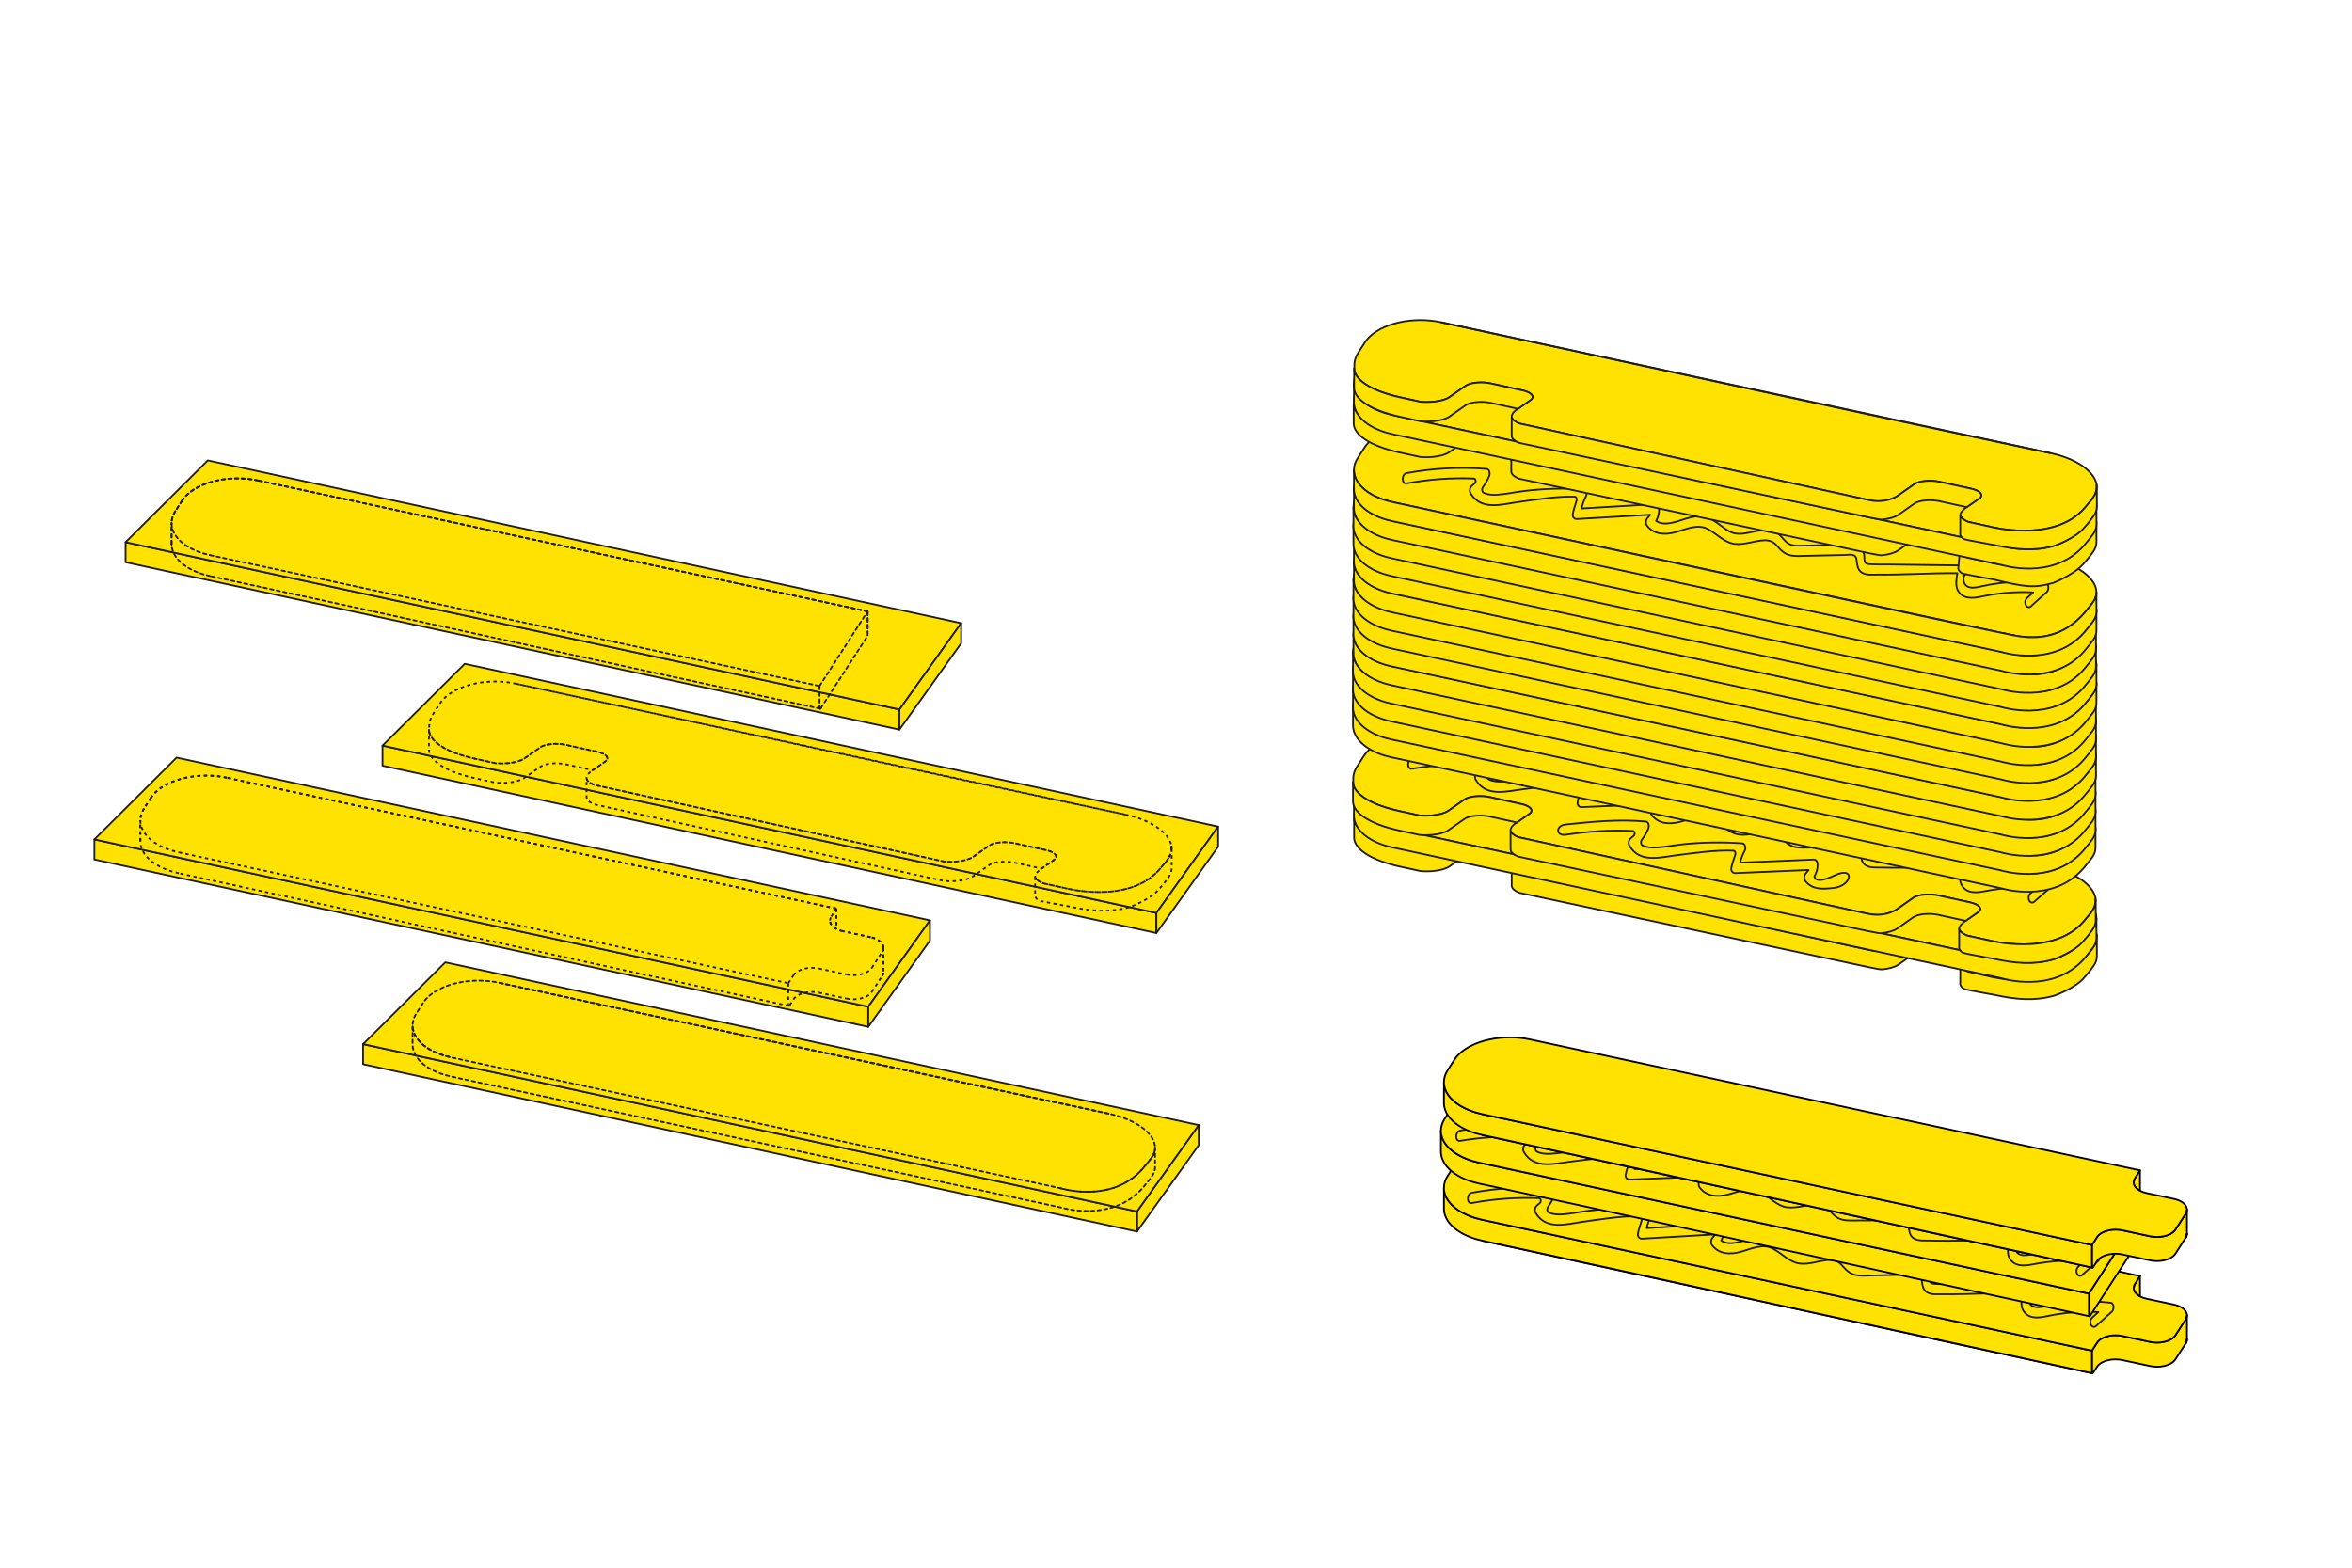 <?xml version="1.0" encoding="UTF-8"?>
<svg id="Ebene_1" data-name="Ebene 1" xmlns="http://www.w3.org/2000/svg" viewBox="0 0 2000 1333.33">
  <defs>
    <style>
      .cls-1, .cls-2, .cls-3, .cls-4, .cls-5, .cls-6 {
        stroke-linejoin: round;
        stroke-width: 1.5px;
      }

      .cls-1, .cls-3, .cls-4, .cls-5, .cls-6 {
        stroke: #1d1d1b;
      }

      .cls-1, .cls-5, .cls-6 {
        fill: none;
      }

      .cls-2 {
        stroke: #000;
      }

      .cls-2, .cls-3, .cls-4 {
        fill: #ffe200;
      }

      .cls-2, .cls-3, .cls-5 {
        stroke-linecap: round;
      }

      .cls-5, .cls-6 {
        stroke-dasharray: 0 0 0 0 0 0 2.84 2.83 2.83 2.83 2.83 2.83;
      }
    </style>
  </defs>
  <g>
    <g>
      <path class="cls-3" d="M764.84,603.46v17.1L106.79,478.23v-17.1l14.12,3.06,643.94,139.26Z"/>
      <polygon class="cls-3" points="817.32 530.01 806.73 544.84 764.84 603.46 120.9 464.2 106.79 461.14 176.67 391.58 817.32 530.01"/>
      <path class="cls-3" d="M817.32,530.01v17.12l-52.47,73.42v-17.1l41.88-58.61,10.59-14.83Z"/>
      <g>
        <path class="cls-5" d="M697.35,602.7c-.26-.06-.36-.47-.4-.66-.05-.27-.07-.53-.07-.8"/>
        <line class="cls-5" x1="145.88" y1="462.73" x2="145.88" y2="444.95"/>
        <path class="cls-5" d="M698.06,602.16c-.08.13-.18.26-.29.36-.1.1-.25.21-.41.18"/>
        <path class="cls-5" d="M698.06,602.16c1.07-1.66,2.14-3.32,3.21-4.99l36.51-56.33v-20.86"/>
        <path class="cls-5" d="M696.89,583.45c1.46-2.27,2.92-4.53,4.38-6.8l32.13-49.87c1.46-2.27,2.92-4.53,4.38-6.8"/>
        <line class="cls-5" x1="696.89" y1="583.45" x2="696.89" y2="601.24"/>
        <path class="cls-5" d="M178.63,472.15c172.75,37.1,345.51,74.2,518.26,111.3"/>
        <path class="cls-5" d="M149.04,434.83c-1.95,3.03-3.15,6.45-3.15,10.12"/>
        <path class="cls-5" d="M154.88,425.76c-1.95,3.02-3.89,6.04-5.84,9.07"/>
        <path class="cls-5" d="M219.52,408.68c-11.26-2.42-23.64-2.43-34.9-.03-5.66,1.2-11.38,3.09-16.53,5.81-5.02,2.65-10.04,6.39-13.21,11.31"/>
        <path class="cls-5" d="M737.78,519.98c-172.75-37.1-345.51-74.2-518.26-111.31"/>
        <line class="cls-5" x1="737.78" y1="519.98" x2="737.78" y2="537.29"/>
        <path class="cls-5" d="M178.63,489.93c-7.26-1.56-14.84-4.3-21.05-8.59-3.1-2.14-6.01-4.78-8.16-7.92-2.17-3.16-3.54-6.78-3.54-10.69"/>
        <path class="cls-5" d="M145.88,444.95c0,3.91,1.37,7.53,3.54,10.69,2.16,3.14,5.06,5.78,8.16,7.92,6.2,4.29,13.78,7.03,21.05,8.59"/>
        <path class="cls-5" d="M697.35,602.7c-172.75-37.1-345.97-75.67-518.73-112.77"/>
        <line class="cls-5" x1="145.88" y1="462.73" x2="145.88" y2="444.95"/>
        <path class="cls-5" d="M149.04,434.83c-1.95,3.03-3.15,6.45-3.15,10.12"/>
        <path class="cls-5" d="M154.88,425.76c-1.95,3.02-3.89,6.04-5.84,9.07"/>
        <path class="cls-5" d="M219.52,408.68c-11.26-2.42-23.64-2.43-34.9-.03-5.66,1.2-11.38,3.09-16.53,5.81-5.02,2.65-10.04,6.39-13.21,11.31"/>
        <path class="cls-5" d="M737.78,519.98c-172.75-37.1-345.51-74.2-518.26-111.31"/>
      </g>
    </g>
    <g>
      <path class="cls-4" d="M1019.3,956.91v17.12l-52.47,73.42v-17.1l41.88-58.61,10.59-14.83Z"/>
      <g>
        <path class="cls-4" d="M966.82,1030.35v17.1l-658.06-142.32v-17.1l14.12,3.06,643.94,139.26Z"/>
        <polygon class="cls-4" points="1019.3 956.91 1008.71 971.74 966.82 1030.35 322.88 891.09 308.77 888.03 378.65 818.48 1019.3 956.91"/>
        <g>
          <g>
            <path class="cls-5" d="M982.24,976.12c0,2.69-.83,5.38-2.61,7.94-.03.03-.05.08-.08.1-.96,1.35-3.78,5.15-7.66,9.62-26.49,30.45-70.05,16.84-70.05,16.84-169.66-36.45-339.35-72.89-509.02-109.31-3.08-.67-6.16-1.32-9.23-1.99-7.27-1.58-14.85-4.32-21.06-8.59-3.1-2.15-6-4.79-8.15-7.94-.44-.62-.83-1.27-1.19-1.94-.1-.21-.21-.39-.31-.59-1.29-2.51-2.04-5.25-2.04-8.15,0-3.67,1.19-7.09,3.16-10.11,1.94-3.03,3.88-6.05,5.85-9.08,3.16-4.92,8.17-8.64,13.19-11.3,5.15-2.72,10.89-4.6,16.53-5.79,11.28-2.41,23.64-2.41,34.92.03,172.74,37.09,345.36,74.94,518.25,111.31,23.54,4.94,39.5,17.18,39.5,28.97Z"/>
            <path class="cls-5" d="M942.74,947.14c-172.75-37.1-345.51-74.2-518.26-111.31"/>
          </g>
          <path class="cls-5" d="M901.84,1010.63s43.56,13.61,70.05-16.84c3.88-4.48,6.7-8.28,7.66-9.62.03-.03.05-.08.08-.1,1.78-2.56,2.61-5.25,2.61-7.94v16.32c0,2.74-.85,5.46-2.69,8.04-.96,1.35-3.78,5.15-7.66,9.62-26.49,30.45-70.05,16.81-70.05,16.81-172.74-37.09-345.51-74.19-518.25-111.31-7.27-1.55-14.85-4.29-21.06-8.59-3.1-2.12-6-4.76-8.15-7.92-2.17-3.16-3.54-6.78-3.54-10.68v-16.32c0,2.9.75,5.64,2.04,8.15.1.21.21.39.31.59.36.67.75,1.32,1.19,1.94,2.15,3.16,5.04,5.79,8.15,7.94,6.21,4.27,13.79,7.01,21.06,8.59"/>
        </g>
      </g>
    </g>
    <g>
      <path class="cls-4" d="M983.34,776.46v17.1l-658.06-142.32v-17.1l14.12,3.06,643.94,139.26Z"/>
      <polygon class="cls-4" points="1035.82 703.02 1025.23 717.85 983.34 776.46 339.4 637.2 325.29 634.14 395.17 564.59 1035.82 703.02"/>
      <path class="cls-4" d="M1035.82,703.02v17.12l-52.47,73.42v-17.1l41.88-58.61,10.59-14.83Z"/>
      <g>
        <g>
          <g>
            <path class="cls-6" d="M993.84,729.55c-.03.05-.05.1-.1.16-.03.03-.03.08-.08.1-.65.91-2.12,2.92-4.19,5.48l-.18.18c-.96,1.22-2.07,2.56-3.29,3.96-26.49,30.45-81.17,15.73-81.17,15.73l-14.49-3.16-3.49-.78c-1.45-.59-2.69-1.24-3.73-1.97-.78-.54-1.4-1.09-1.86-1.63-.28-.36-.54-.72-.72-1.11-.08-.13-.15-.26-.18-.41-.05-.1-.08-.21-.1-.31-.52-2.46,3.21-5.51,5.38-7.06l.08.03,1.14-.83c.1-.05.15-.1.21-.13s.08-.05.08-.05l9.23-6.47c1.94-1.37,2.22-3,.93-4.53-1.24-1.58-4.11-2.9-7.89-3.73l-26.67-5.85c-3.8-.85-8.15-1.11-12.18-.7-4.09.34-7.4,1.29-9.36,2.66l-13.61,9.55c-2.9,2.02-7.92,3.52-13.97,4.06-1.47.13-3,.21-4.58.23-2.07,0-4.19-.05-6.13-.18l-294.14-64.46-3.52-.78c-1.42-.57-2.69-1.24-3.7-1.97-.78-.54-1.4-1.09-1.89-1.63-.16-.21-.31-.41-.41-.59-2.43-4.24,4.86-8.28,4.86-8.28l10.66-7.48c1.97-1.37,2.22-3,.96-4.53-1.24-1.58-4.11-2.9-7.91-3.72l-26.64-5.85c-3.8-.85-8.17-1.11-12.21-.7-4.06.34-7.4,1.32-9.34,2.66l-13.63,9.54c-2.87,2.04-7.92,3.52-13.97,4.06-1.47.13-3,.23-4.55.23-2.1,0-4.19-.03-6.13-.18l-18.08-3.98c-17.23-3.8-29.31-9.7-34.9-16.19-1.84-2.1-2.97-4.27-3.41-6.42v-4.81c0-3.67,1.19-7.09,3.16-10.11,1.94-3.03,3.88-6.05,5.85-9.08,3.16-4.91,8.17-8.64,13.19-11.3,5.15-2.72,10.89-4.6,16.53-5.79,11.28-2.41,23.64-2.41,34.92.03,172.74,37.09,345.36,74.94,518.25,111.31,21.86,4.58,37.17,15.47,39.24,26.44-.13,1.71.52,5.35-2.25,10.32Z"/>
            <line class="cls-6" x1="364.96" y1="623.31" x2="364.96" y2="622.56"/>
            <path class="cls-6" d="M996.35,721.76c0-.85-.08-1.68-.26-2.54"/>
            <path class="cls-6" d="M956.85,692.78c-172.75-37.1-345.51-74.2-518.26-111.31"/>
          </g>
          <path class="cls-6" d="M996.35,721.76v16.32c0,2.74-.85,5.46-2.69,8.05-.96,1.35-3.65,5.25-7.66,9.62-7.66,9.62-25.87,15.88-25.87,15.88-16.63,4.71-32.96,3.23-50.31-.59,0,0-25.66-4.53-26.7-5.25-.78-.54-1.4-1.09-1.86-1.66-.98-1.19-1.35-2.38-1.06-3.57v-14.98c0,.08.03.13.05.21.03.1.05.21.1.31.03.16.1.28.18.41.18.39.44.75.72,1.11.47.54,1.09,1.09,1.86,1.63,1.04.72,2.28,1.37,3.73,1.97l3.49.78,14.49,3.16s54.68,14.72,81.17-15.73c1.22-1.4,2.33-2.74,3.29-3.96l.18-.18c1.91-1.94,3.26-3.8,4.19-5.48.05-.03.05-.08.08-.1.05-.05.08-.1.1-.16,1.71-2.51,2.51-5.15,2.51-7.79Z"/>
        </g>
        <path class="cls-6" d="M896.38,731.28l-9.23,6.47s-.03.03-.08.05-.1.08-.21.13c-.26.15-.7.44-1.22.8l-22.89-5.02c-3.8-.83-8.15-1.11-12.18-.72-4.09.36-7.4,1.32-9.36,2.69l-13.61,9.54c-2.9,2.04-7.92,3.49-13.97,4.06-1.47.13-3,.21-4.58.23-2.07,0-4.19-.05-6.13-.21l-297.66-65.21c-1.42-.59-2.69-1.22-3.7-1.97-.78-.52-1.4-1.09-1.89-1.66-1.11-1.32-.9-2.85-.9-4.01v-14.02c.1.31.26.62.49.93.1.18.26.39.41.59.49.54,1.11,1.09,1.89,1.63,1.01.72,2.28,1.4,3.7,1.97l3.52.78,294.14,64.46c1.94.13,4.06.18,6.13.18,1.58-.03,3.1-.1,4.58-.23,6.05-.54,11.07-2.04,13.97-4.06l13.61-9.55c1.97-1.37,5.28-2.33,9.36-2.66,4.03-.41,8.38-.16,12.18.7l26.67,5.85c3.78.83,6.65,2.15,7.89,3.73,1.29,1.53,1.01,3.16-.93,4.53Z"/>
        <path class="cls-6" d="M514.78,647.63l-10.66,7.48-22.94-5.04c-3.8-.83-8.17-1.11-12.21-.7-4.06.34-7.4,1.29-9.34,2.67l-13.63,9.54c-2.87,2.04-7.92,3.49-13.97,4.06-1.47.13-3,.21-4.55.23-2.1.03-4.19-.05-6.13-.21l-18.08-3.93c-24.44-5.38-38.52-15.03-38.52-24.6v-16.53c0,.65.08,1.32.21,1.97.44,2.15,1.58,4.32,3.41,6.42,5.59,6.49,17.67,12.39,34.9,16.19l18.08,3.98c1.94.15,4.03.18,6.13.18,1.55,0,3.08-.1,4.55-.23,6.05-.54,11.1-2.02,13.97-4.06l13.63-9.54c1.94-1.35,5.28-2.33,9.34-2.66,4.03-.41,8.41-.16,12.21.7l26.64,5.85c3.8.83,6.67,2.15,7.91,3.72,1.27,1.53,1.01,3.16-.96,4.53Z"/>
      </g>
    </g>
    <g>
      <path class="cls-4" d="M738.32,856.24v17.1L80.26,731.02v-17.1l14.12,3.06,643.94,139.26Z"/>
      <polygon class="cls-4" points="790.79 782.79 780.2 797.63 738.32 856.24 94.38 716.98 80.26 713.92 150.14 644.37 790.79 782.79"/>
      <path class="cls-4" d="M790.79,782.79v17.12l-52.47,73.42v-17.1l41.88-58.61,10.59-14.83Z"/>
      <g>
        <path class="cls-6" d="M670.83,855.49c-.26-.06-.36-.47-.4-.66-.05-.27-.07-.53-.07-.8"/>
        <path class="cls-6" d="M741.39,823.11c2.92-4.53,5.84-9.07,8.76-13.6"/>
        <line class="cls-6" x1="119.36" y1="715.52" x2="119.36" y2="697.73"/>
        <path class="cls-6" d="M705.82,782.94c0-1.22.4-2.36,1.05-3.37"/>
        <path class="cls-6" d="M751.21,806.13c0-1.3-.46-2.51-1.18-3.57-.72-1.05-1.69-1.93-2.72-2.64-2.07-1.43-4.59-2.34-7.02-2.86"/>
        <line class="cls-6" x1="751.21" y1="806.13" x2="751.21" y2="826.66"/>
        <path class="cls-6" d="M671.53,854.95c-.08.13-.18.26-.29.36-.1.1-.25.21-.41.18"/>
        <path class="cls-6" d="M671.53,854.95c1.07-1.66,2.14-3.32,3.21-4.99"/>
        <path class="cls-6" d="M670.36,836.24c1.46-2.27,2.92-4.53,4.38-6.8"/>
        <line class="cls-6" x1="670.36" y1="836.24" x2="670.36" y2="854.02"/>
        <path class="cls-6" d="M152.1,724.93c172.75,37.1,345.51,74.2,518.26,111.3"/>
        <path class="cls-6" d="M122.51,687.61c-1.95,3.03-3.15,6.45-3.15,10.12"/>
        <path class="cls-6" d="M128.35,678.54c-1.95,3.02-3.89,6.04-5.84,9.07"/>
        <path class="cls-6" d="M192.99,661.46c-11.26-2.42-23.64-2.43-34.9-.03-5.66,1.2-11.38,3.09-16.53,5.81-5.02,2.65-10.04,6.39-13.21,11.31"/>
        <path class="cls-6" d="M711.26,772.77c-172.75-37.1-345.51-74.2-518.26-111.31"/>
        <line class="cls-6" x1="711.26" y1="772.77" x2="711.26" y2="790.07"/>
        <path class="cls-6" d="M706.88,779.57c1.46-2.27,2.92-4.53,4.38-6.8"/>
        <path class="cls-6" d="M740.3,797.07c-7.85-1.69-15.71-3.37-23.56-5.06"/>
        <path class="cls-6" d="M750.16,830.03c.65-1.01,1.05-2.15,1.05-3.37"/>
        <path class="cls-6" d="M750.16,809.51c.65-1.01,1.05-2.15,1.05-3.37"/>
        <path class="cls-6" d="M719.85,849.32c3.75.81,7.88.81,11.63.01,1.89-.4,3.79-1.03,5.51-1.94,1.67-.88,3.35-2.13,4.4-3.77"/>
        <path class="cls-6" d="M719.85,828.8c3.75.81,7.88.81,11.63.01,1.89-.4,3.79-1.03,5.51-1.94,1.67-.88,3.35-2.13,4.4-3.77"/>
        <path class="cls-6" d="M696.29,844.26c7.85,1.69,15.71,3.37,23.56,5.06"/>
        <path class="cls-6" d="M152.1,742.72c-7.26-1.56-14.84-4.3-21.05-8.59-3.1-2.14-6.01-4.78-8.16-7.92-2.17-3.16-3.54-6.78-3.54-10.69"/>
        <path class="cls-6" d="M119.36,697.73c0,3.91,1.37,7.53,3.54,10.69,2.16,3.14,5.06,5.78,8.16,7.92,6.2,4.29,13.78,7.03,21.05,8.59"/>
        <path class="cls-6" d="M716.74,792.01c-2.42-.52-4.95-1.44-7.02-2.86-1.03-.71-2-1.59-2.72-2.64-.72-1.05-1.18-2.26-1.18-3.56"/>
        <path class="cls-6" d="M741.39,843.63c2.92-4.53,5.84-9.07,8.76-13.6"/>
        <path class="cls-6" d="M696.29,823.74c7.85,1.69,15.71,3.37,23.56,5.06"/>
        <path class="cls-6" d="M674.74,849.96c1.06-1.64,2.73-2.88,4.4-3.77,1.72-.91,3.62-1.53,5.51-1.94,3.76-.8,7.88-.8,11.64.01"/>
        <path class="cls-6" d="M674.74,829.44c1.06-1.64,2.73-2.89,4.4-3.77,1.72-.9,3.62-1.53,5.51-1.94,3.76-.8,7.88-.8,11.64.01"/>
        <path class="cls-6" d="M670.83,855.49c-172.75-37.1-345.97-75.67-518.73-112.77"/>
        <path class="cls-6" d="M716.74,792.01c-2.42-.52-4.95-1.44-7.02-2.86-1.03-.71-2-1.59-2.72-2.64-.72-1.05-1.18-2.26-1.18-3.56"/>
        <line class="cls-6" x1="119.36" y1="715.52" x2="119.36" y2="697.73"/>
        <path class="cls-6" d="M751.21,806.13c0-1.3-.46-2.51-1.18-3.57-.72-1.05-1.69-1.93-2.72-2.64-2.07-1.43-4.59-2.34-7.02-2.86"/>
        <line class="cls-6" x1="751.21" y1="806.13" x2="751.21" y2="826.66"/>
        <path class="cls-6" d="M122.51,687.61c-1.95,3.03-3.15,6.45-3.15,10.12"/>
        <path class="cls-6" d="M128.35,678.54c-1.95,3.02-3.89,6.04-5.84,9.07"/>
        <path class="cls-6" d="M192.99,661.46c-11.26-2.42-23.64-2.43-34.9-.03-5.66,1.2-11.38,3.09-16.53,5.81-5.02,2.65-10.04,6.39-13.21,11.31"/>
        <path class="cls-6" d="M711.26,772.77c-172.75-37.1-345.51-74.2-518.26-111.31"/>
        <line class="cls-6" x1="711.26" y1="772.77" x2="711.26" y2="790.07"/>
        <path class="cls-6" d="M740.3,797.07c-7.85-1.69-15.71-3.37-23.56-5.06"/>
        <path class="cls-6" d="M750.16,830.03c.65-1.01,1.05-2.15,1.05-3.37"/>
      </g>
    </g>
  </g>
  <g>
    <g>
      <g>
        <g>
          <path class="cls-4" d="M1780.53,804.77c-.03.05-.05.1-.1.16-.03.03-.03.08-.08.1-.65.91-2.12,2.92-4.19,5.48l-.18.18c-.96,1.22-2.07,2.56-3.29,3.96-26.49,30.45-81.17,15.73-81.17,15.73l-14.49-3.16-3.49-.78c-1.45-.59-2.69-1.24-3.73-1.97-.78-.54-1.4-1.09-1.86-1.63-.28-.36-.54-.72-.72-1.11-.08-.13-.15-.26-.18-.41-.05-.1-.08-.21-.1-.31-.52-2.46,3.21-5.51,5.38-7.06l.08.03,1.14-.83c.1-.05.15-.1.21-.13s.08-.05.08-.05l9.23-6.47c1.94-1.37,2.22-3,.93-4.53-1.24-1.58-4.11-2.9-7.89-3.73l-26.67-5.85c-3.8-.85-8.15-1.11-12.18-.7-4.09.34-7.4,1.29-9.36,2.66l-13.61,9.55c-2.9,2.02-11.36,6.92-24.68,4.11l-294.14-64.46-3.52-.78c-1.42-.57-2.69-1.24-3.7-1.97-.78-.54-1.4-1.09-1.89-1.63-.16-.21-.31-.41-.41-.59-2.43-4.24,4.86-8.28,4.86-8.28l10.66-7.48c1.97-1.37,2.22-3,.96-4.53-1.24-1.58-4.11-2.9-7.91-3.72l-26.64-5.85c-3.8-.85-8.17-1.11-12.21-.7-4.06.34-7.4,1.32-9.34,2.66l-13.63,9.54c-2.87,2.04-7.92,3.52-13.97,4.06-1.47.13-3,.23-4.55.23-2.1,0-4.19-.03-6.13-.18l-18.08-3.98c-17.23-3.8-29.31-9.7-34.9-16.19-1.84-2.1-2.97-4.27-3.41-6.42v-4.81c0-3.67,1.19-7.09,3.16-10.11,1.94-3.03,3.88-6.05,5.85-9.08,3.16-4.91,8.17-8.64,13.19-11.3,5.15-2.72,10.89-4.6,16.53-5.79,11.28-2.41,23.64-2.41,34.92.03,172.74,37.09,345.36,74.94,518.25,111.31,21.86,4.58,37.17,15.47,39.24,26.44-.13,1.71.52,5.35-2.25,10.32Z"/>
          <line class="cls-4" x1="1151.64" y1="698.53" x2="1151.64" y2="697.78"/>
          <path class="cls-4" d="M1783.04,796.98c0-.85-.08-1.68-.26-2.54"/>
          <path class="cls-4" d="M1743.54,768c-172.75-37.1-345.51-74.2-518.26-111.31"/>
        </g>
        <path class="cls-4" d="M1783.04,796.98v16.32c0,2.74-.85,5.46-2.69,8.05-.96,1.35-3.65,5.25-7.66,9.62-7.66,9.62-25.87,15.88-25.87,15.88-16.63,4.71-32.96,3.23-50.31-.59,0,0-25.66-4.53-26.7-5.25-.78-.54-1.4-1.09-1.86-1.66-.98-1.19-1.35-2.38-1.06-3.57v-14.98c0,.08.03.13.05.21.03.1.05.21.1.31.03.16.1.28.18.41.18.39.44.75.72,1.11.47.54,1.09,1.09,1.86,1.63,1.04.72,2.28,1.37,3.73,1.97l3.49.78,14.49,3.16s54.68,14.72,81.17-15.73c1.22-1.4,2.33-2.74,3.29-3.96l.18-.18c1.91-1.94,3.26-3.8,4.19-5.48.05-.03.05-.08.08-.1.05-.05.08-.1.1-.16,1.71-2.51,2.51-5.15,2.51-7.79Z"/>
      </g>
      <path class="cls-4" d="M1683.06,806.5l-9.23,6.47s-.03.03-.08.05-.1.08-.21.13c-.26.15-.7.44-1.22.8l-22.89-5.02c-3.8-.83-8.15-1.11-12.18-.72-4.09.36-7.4,1.32-9.36,2.69l-13.61,9.54c-2.9,2.04-7.92,3.49-13.97,4.06-1.47.13-5.18-.79-10.71-1.79l-297.66-63.39c-1.42-.59-2.69-1.22-3.7-1.97-.78-.52-1.4-1.09-1.89-1.66-1.11-1.32-.9-2.85-.9-4.01v-14.02c.1.31.26.62.49.93.1.18.26.39.41.59.49.54,1.11,1.09,1.89,1.63,1.01.72,2.28,1.4,3.7,1.97l3.52.78,294.14,64.46c12.97,2.69,21.78-2.1,24.68-4.11l13.61-9.55c1.97-1.37,5.28-2.33,9.36-2.66,4.03-.41,8.38-.16,12.18.7l26.67,5.85c3.78.83,6.65,2.15,7.89,3.73,1.29,1.53,1.01,3.16-.93,4.53Z"/>
      <path class="cls-4" d="M1301.47,722.85l-10.66,7.48-22.94-5.04c-3.8-.83-8.17-1.11-12.21-.7-4.06.34-7.4,1.29-9.34,2.67l-13.63,9.54c-2.87,2.04-7.92,3.49-13.97,4.06-1.47.13-3,.21-4.55.23-2.1.03-4.19-.05-6.13-.21l-18.08-3.93c-24.44-5.38-38.52-15.03-38.52-24.6v-16.53c0,.65.08,1.32.21,1.97.44,2.15,1.58,4.32,3.41,6.42,5.59,6.49,17.67,12.39,34.9,16.19l18.08,3.98c1.94.15,4.03.18,6.13.18,1.55,0,3.08-.1,4.55-.23,6.05-.54,11.1-2.02,13.97-4.06l13.63-9.54c1.94-1.35,5.28-2.33,9.34-2.66,4.03-.41,8.41-.16,12.21.7l26.64,5.85c3.8.83,6.67,2.15,7.91,3.72,1.27,1.53,1.01,3.16-.96,4.53Z"/>
    </g>
    <g>
      <g>
        <path class="cls-4" d="M1782.69,781.31c0,2.69-.83,5.38-2.61,7.94-.03.03-.05.08-.08.1-.96,1.35-3.78,5.15-7.66,9.62-26.49,30.45-70.05,16.84-70.05,16.84l-518.25-111.31c-7.27-1.58-14.85-4.32-21.06-8.59-3.1-2.15-6-4.78-8.15-7.94-.44-.62-.83-1.27-1.19-1.94-.1-.21-.21-.39-.31-.59-1.29-2.51-2.04-5.25-2.04-8.15,0-3.67,1.19-7.09,3.16-10.11,1.94-3.03,3.88-6.05,5.85-9.08,3.16-4.91,8.17-8.64,13.19-11.3,5.15-2.72,10.89-4.6,16.53-5.79,11.28-2.4,23.62-2.4,34.9.03,3.78.8,7.53,1.63,11.3,2.43,168.97,36.32,337.83,73.31,506.98,108.88,23.54,4.94,39.5,17.18,39.5,28.97Z"/>
        <path class="cls-1" d="M1743.19,752.34c-168.99-36.32-337.98-72.58-506.97-108.88"/>
      </g>
      <path class="cls-4" d="M1782.69,781.31v16.32c0,2.74-.85,5.46-2.69,8.04-.96,1.35-3.78,5.15-7.66,9.62-26.49,30.45-70.05,16.81-70.05,16.81-172.74-37.09-345.51-74.19-518.25-111.31-7.27-1.55-14.85-4.29-21.06-8.59-3.1-2.12-6-4.76-8.15-7.92-2.17-3.16-3.54-6.78-3.54-10.68v-16.32c0,2.9.75,5.64,2.04,8.15.1.21.21.39.31.59.36.67.75,1.32,1.19,1.94,2.15,3.16,5.04,5.79,8.15,7.94,6.21,4.27,13.79,7.01,21.06,8.59l518.25,111.31s43.56,13.61,70.05-16.84c3.88-4.48,6.7-8.28,7.66-9.62.03-.03.05-.08.08-.1,1.79-2.56,2.61-5.25,2.61-7.94Z"/>
    </g>
    <g>
      <g>
        <g>
          <path class="cls-4" d="M1779.59,774c-.03.05-.05.1-.1.16-.03.03-.03.08-.08.1-.65.91-2.12,2.92-4.19,5.48l-.18.18c-.96,1.22-2.07,2.56-3.29,3.96-26.49,30.45-81.17,15.73-81.17,15.73l-14.49-3.16-3.49-.78c-1.45-.59-2.69-1.24-3.73-1.97-.78-.54-1.4-1.09-1.86-1.63-.28-.36-.54-.72-.72-1.11-.08-.13-.15-.26-.18-.41-.05-.1-.08-.21-.1-.31-.52-2.46,3.21-5.51,5.38-7.06l.08.03,1.14-.83c.1-.05.15-.1.21-.13s.08-.05.08-.05l9.23-6.47c1.94-1.37,2.22-3,.93-4.53-1.24-1.58-4.11-2.9-7.89-3.73l-26.67-5.85c-3.8-.85-8.15-1.11-12.18-.7-4.09.34-7.4,1.29-9.36,2.66l-13.61,9.55c-2.9,2.02-11.36,6.92-24.68,4.11l-294.14-64.46-3.52-.78c-1.42-.57-2.69-1.24-3.7-1.97-.78-.54-1.4-1.09-1.89-1.63-.16-.21-.31-.41-.41-.59-2.43-4.24,4.86-8.28,4.86-8.28l10.66-7.48c1.97-1.37,2.22-3,.96-4.53-1.24-1.58-4.11-2.9-7.91-3.72l-26.64-5.85c-3.8-.85-8.17-1.11-12.21-.7-4.06.34-7.4,1.32-9.34,2.66l-13.63,9.54c-2.87,2.04-7.92,3.52-13.97,4.06-1.47.13-3,.23-4.55.23-2.1,0-4.19-.03-6.13-.18l-18.08-3.98c-17.23-3.8-29.31-9.7-34.9-16.19-1.84-2.1-2.97-4.27-3.41-6.42v-4.81c0-3.67,1.19-7.09,3.16-10.11,1.94-3.03,3.88-6.05,5.85-9.08,3.16-4.91,8.17-8.64,13.19-11.3,5.15-2.72,10.89-4.6,16.53-5.79,11.28-2.41,23.64-2.41,34.92.03,172.74,37.09,345.36,74.94,518.25,111.31,21.86,4.58,37.17,15.47,39.24,26.44-.13,1.71.52,5.35-2.25,10.32Z"/>
          <line class="cls-4" x1="1150.7" y1="667.76" x2="1150.7" y2="667.01"/>
          <path class="cls-4" d="M1782.1,766.21c0-.85-.08-1.68-.26-2.54"/>
          <path class="cls-4" d="M1742.59,737.23c-172.75-37.1-345.51-74.2-518.26-111.31"/>
        </g>
        <path class="cls-4" d="M1782.1,766.21v16.32c0,2.74-.85,5.46-2.69,8.05-.96,1.35-3.65,5.25-7.66,9.62-7.66,9.62-25.87,15.88-25.87,15.88-16.63,4.71-32.96,3.23-50.31-.59,0,0-25.66-4.53-26.7-5.25-.78-.54-1.4-1.09-1.86-1.66-.98-1.19-1.35-2.38-1.06-3.57v-14.98c0,.08.03.13.05.21.03.1.05.21.1.31.03.16.1.28.18.41.18.39.44.75.72,1.11.47.54,1.09,1.09,1.86,1.63,1.04.72,2.28,1.37,3.73,1.97l3.49.78,14.49,3.16s54.68,14.72,81.17-15.73c1.22-1.4,2.33-2.74,3.29-3.96l.18-.18c1.91-1.94,3.26-3.8,4.19-5.48.05-.03.05-.08.08-.1.05-.05.08-.1.1-.16,1.71-2.51,2.51-5.15,2.51-7.79Z"/>
      </g>
      <path class="cls-4" d="M1682.12,775.73l-9.23,6.47s-.03.03-.08.05-.1.08-.21.13c-.26.15-.7.44-1.22.8l-22.89-5.02c-3.8-.83-8.15-1.11-12.18-.72-4.09.36-7.4,1.32-9.36,2.69l-13.61,9.54c-2.9,2.04-7.92,3.49-13.97,4.06-1.47.13-5.18-.79-10.71-1.79l-297.66-63.39c-1.42-.59-2.69-1.22-3.7-1.97-.78-.52-1.4-1.09-1.89-1.66-1.11-1.32-.9-2.85-.9-4.01v-14.02c.1.31.26.62.49.93.1.18.26.39.41.59.49.54,1.11,1.09,1.89,1.63,1.01.72,2.28,1.4,3.7,1.97l3.52.78,294.14,64.46c12.97,2.69,21.78-2.1,24.68-4.11l13.61-9.55c1.97-1.37,5.28-2.33,9.36-2.66,4.03-.41,8.38-.16,12.18.7l26.67,5.85c3.78.83,6.65,2.15,7.89,3.73,1.29,1.53,1.01,3.16-.93,4.53Z"/>
      <path class="cls-4" d="M1300.52,692.07l-10.66,7.48-22.94-5.04c-3.8-.83-8.17-1.11-12.21-.7-4.06.34-7.4,1.29-9.34,2.67l-13.63,9.54c-2.87,2.04-7.92,3.49-13.97,4.06-1.47.13-3,.21-4.55.23-2.1.03-4.19-.05-6.13-.21l-18.08-3.93c-24.44-5.38-38.52-15.03-38.52-24.6v-16.53c0,.65.08,1.32.21,1.97.44,2.15,1.58,4.32,3.41,6.42,5.59,6.49,17.67,12.39,34.9,16.19l18.08,3.98c1.94.15,4.03.18,6.13.18,1.55,0,3.08-.1,4.55-.23,6.05-.54,11.1-2.02,13.97-4.06l13.63-9.54c1.94-1.35,5.28-2.33,9.34-2.66,4.03-.41,8.41-.16,12.21.7l26.64,5.85c3.8.83,6.67,2.15,7.91,3.72,1.27,1.53,1.01,3.16-.96,4.53Z"/>
    </g>
    <path class="cls-4" d="M1742.53,747.39c-14.14-1.9-28.59-1.99-43.09-.07-3.55.47-7.09,1.08-10.64,1.77-3.37.66-6.93,1.58-10.23.99-2.6-.46-4.77-1.75-5.57-5.03-.5-2.04-.48-4.46,1.18-5.84,3.29-2.74,1.56-7.85-1.58-7.94-20.98-.61-41.97-1.22-62.95-1.84-5.25-.15-10.56-.08-15.78-.47-1.4-.1-3.59-.11-4.45-1.65-.93-1.64-.46-4.71-.8-6.71-1.95-11.39-14.59-8.59-21.72-8.55-10.47.06-20.95.15-31.42.18-4.49.01-9.43.04-12.95-3.4-3.34-3.27-5.6-7.23-9.81-9.01-7.46-3.16-15.84-.28-23.75.95-4.02.63-8.05.91-11.82-.45-4.09-1.48-7.65-4.55-11.2-7.25-3.95-3-8.1-5.84-12.82-6.83-5.1-1.07-10.43-.04-15.65,1.46-7.99,2.3-18.23,6.54-25.26,1.45,1.78-2.94,2.78-6.52,2.69-10.16-.06-2.38-1.49-4.14-3.36-4.07-20.84.88-41.68,1.77-62.52,2.65.84-3.59,2.2-7,3.9-10.22,1.22-2.3.17-6.03-1.94-6.18-16.6-1.17-33.36-1-50.21.72-7.64.78-15.34,2.39-22.96,2.81-3.92.21-8.24.02-11.82-1.81-1.54-.79-1.68-3.44-.38-5.1,2.07-2.64,3.84-5.66,5.25-8.97,1.02-2.4.33-5.96-1.94-6.18-22.46-2.17-45.3-1.39-68.19,2.46-4.38.74-4.53,9.47-.12,8.73,19.17-3.22,38.32-4.31,57.23-3.21,1.61.09,2.09,2.78.7,4.09-.78.74-1.6,1.42-2.47,2.06-1.8,1.32-2.4,4.31-1.3,6.24,8.75,15.44,26.8,9.87,40.53,8.21,15.55-1.88,32.56-4.51,47.93-3.83,1.35.06,2.13,1.74,1.64,3.43-.92,3.13-3.05,8.4-3.44,11.74-.29,2.48,1.72,3.99,3.36,3.92,20.82-.88,41.63-1.77,62.45-2.65-.84.73-.93,1.39-1.95,2.36-1.94,1.85-2.24,5.11-.85,6.94,5.81,7.67,15.11,8.09,23.54,6.02,9.55-2.34,19.34-7.31,28.22-2.33,7.65,4.29,13.91,11.9,22.75,13.01,8.26,1.04,16.63-2.46,24.95-2.7,4-.11,7.56,1.11,10.36,4.42,3.47,4.11,6.52,7.48,11.46,8.68,4.68,1.14,9.74.71,14.57.69l15.99-.09c5.33-.03,10.66-.06,15.99-.09,3.12-.02,9.24-1.39,9.77,3.73.53,5,.82,9.4,4.69,11.66,3.78,2.22,8.62,1.61,12.84,1.73,22.27.65,45.81-.72,68.08-.07-.92,4.02-1.73,10.48-.13,13.94,3.94,8.53,12.9,7.7,20.13,6.28,14.86-2.9,29.63-3.94,44.23-2.86-1.73,1.51-3.46,3.02-5.18,4.53-4.08,3.57-.1,11.48,4.05,6.33,4-3.49,7.82-6.82,11.82-10.31,3.05-1.69,3.17-7.9-.05-8.34Z"/>
    <path class="cls-4" d="M1558.68,755.28c-8.63.89-17.73,1.64-23.54-6.02-1.39-1.83-1.08-5.09.85-6.94,1.02-.97,1.11-1.63,1.95-2.36-20.82.88-41.63,1.77-62.45,2.65-1.63.07-3.65-1.44-3.36-3.92.39-3.34,2.52-8.61,3.44-11.74.5-1.69-.29-3.37-1.64-3.43-15.37-.68-32.38,1.95-47.93,3.83-13.73,1.66-31.78,7.22-40.53-8.21-1.1-1.93-.5-4.92,1.3-6.24.87-.64,1.69-1.32,2.47-2.06,1.38-1.31.9-4-.7-4.09-18.91-1.1-37.99.38-57.23,3.21-8.16,1.2-8.88-7.8.12-8.73,23.09-2.4,45.73-4.62,68.19-2.46,2.27.22,2.96,3.78,1.94,6.18-1.41,3.31-3.18,6.33-5.25,8.97-1.3,1.66-1.16,4.32.38,5.1,3.57,1.82,7.89,2.02,11.82,1.81,7.62-.41,15.32-2.03,22.96-2.81,16.84-1.72,33.61-1.9,50.21-.72,2.1.15,3.16,3.88,1.94,6.18-1.71,3.22-3.06,6.63-3.9,10.22,20.84-.88,41.68-1.77,62.52-2.65,1.87-.08,3.3,1.68,3.36,4.07.09,3.64-.91,7.22-2.69,10.16,0,0-.35,7.58,17.18-.72,17.53-8.3,15.21,9.02-1.39,10.74Z"/>
    <g>
      <g>
        <path class="cls-4" d="M1781.89,704.64c0,2.69-.83,5.38-2.61,7.94-.03.03-.05.08-.08.1-.96,1.35-3.78,5.15-7.66,9.62-.88,1.01-1.76,1.97-2.66,2.87-19.63,20.28-42.24,18.81-56.55,16.19-.03-.03-.08-.03-.1-.03-4.5-.83-8.15-1.78-10.63-2.17-.03-.03-.08-.03-.1-.03l-503.59-108.15-7.48-1.6-2.79-.59c-2.87-.62-4.4-.96-4.4-.96-7.27-1.58-14.85-4.32-21.06-8.59-3.1-2.15-6-4.79-8.15-7.94-.44-.62-.83-1.27-1.19-1.94-.1-.21-.21-.39-.31-.6-1.29-2.51-2.04-5.25-2.04-8.15,0-3.67,1.19-7.09,3.16-10.11,1.94-3.03,3.88-6.05,5.85-9.08,3.16-4.91,8.17-8.64,13.19-11.3,5.15-2.72,10.89-4.6,16.53-5.79,11.28-2.41,23.62-2.41,34.9.03,3.78.8,7.53,1.63,11.3,2.43,168.97,36.32,337.83,73.31,506.97,108.88,23.54,4.94,39.5,17.18,39.5,28.97Z"/>
        <path class="cls-4" d="M1712.23,741.34c-5.92-.8-9.91-1.97-10.63-2.17,2.48.39,6.13,1.35,10.63,2.17Z"/>
        <path class="cls-1" d="M1742.39,675.67c-168.99-36.32-337.98-72.58-506.97-108.88"/>
      </g>
      <path class="cls-4" d="M1781.89,704.64v16.32c0,2.74-.85,5.46-2.69,8.05-.96,1.34-3.78,5.15-7.66,9.62-26.49,30.45-70.05,16.81-70.05,16.81-172.74-37.09-345.51-74.19-518.25-111.31-7.27-1.55-14.85-4.29-21.06-8.59-3.1-2.12-6-4.76-8.15-7.92-2.17-3.16-3.54-6.78-3.54-10.68v-16.32c0,2.9.75,5.64,2.04,8.15.1.21.21.39.31.6.36.67.75,1.32,1.19,1.94,2.15,3.16,5.04,5.79,8.15,7.94,6.21,4.27,13.79,7.01,21.06,8.59,0,0,1.53.34,4.4.96.8.18,1.73.36,2.79.59,2.07.44,4.58.98,7.48,1.6,83.32,18,494.07,106.65,503.59,108.15.03,0,.08,0,.1.03,2.48.39,6.13,1.35,10.63,2.17.03,0,.08,0,.1.03,14.3,2.61,36.91,4.09,56.55-16.19.91-.9,1.78-1.86,2.66-2.87,3.88-4.48,6.7-8.28,7.66-9.62.03-.03.05-.08.08-.1,1.78-2.56,2.61-5.25,2.61-7.94Z"/>
    </g>
    <g>
      <g>
        <path class="cls-4" d="M1781.89,689.48c0,2.69-.83,5.38-2.61,7.94-.03.03-.05.08-.08.1-.96,1.35-3.78,5.15-7.66,9.62-.88,1.01-1.76,1.97-2.66,2.87-19.63,20.28-42.24,18.81-56.55,16.19-.03-.03-.08-.03-.1-.03-4.5-.83-8.15-1.78-10.63-2.17-.03-.03-.08-.03-.1-.03l-503.59-108.15-7.48-1.6-2.79-.59c-2.87-.62-4.4-.96-4.4-.96-7.27-1.58-14.85-4.32-21.06-8.59-3.1-2.15-6-4.79-8.15-7.94-.44-.62-.83-1.27-1.19-1.94-.1-.21-.21-.39-.31-.6-1.29-2.51-2.04-5.25-2.04-8.15,0-3.67,1.19-7.09,3.16-10.11,1.94-3.03,3.88-6.05,5.85-9.08,3.16-4.91,8.17-8.64,13.19-11.3,5.15-2.72,10.89-4.6,16.53-5.79,11.28-2.41,23.62-2.41,34.9.03,3.78.8,7.53,1.63,11.3,2.43,168.97,36.32,337.83,73.31,506.97,108.88,23.54,4.94,39.5,17.18,39.5,28.97Z"/>
        <path class="cls-4" d="M1712.23,726.19c-5.92-.8-9.91-1.97-10.63-2.17,2.48.39,6.13,1.35,10.63,2.17Z"/>
        <path class="cls-1" d="M1742.39,660.51c-168.99-36.32-337.98-72.58-506.97-108.88"/>
      </g>
      <path class="cls-4" d="M1781.89,689.48v16.32c0,2.74-.85,5.46-2.69,8.05-.96,1.34-3.78,5.15-7.66,9.62-26.49,30.45-70.05,16.81-70.05,16.81-172.74-37.09-345.51-74.19-518.25-111.31-7.27-1.55-14.85-4.29-21.06-8.59-3.1-2.12-6-4.76-8.15-7.92-2.17-3.16-3.54-6.78-3.54-10.68v-16.32c0,2.9.75,5.64,2.04,8.15.1.21.21.39.31.6.36.67.75,1.32,1.19,1.94,2.15,3.16,5.04,5.79,8.15,7.94,6.21,4.27,13.79,7.01,21.06,8.59,0,0,1.53.34,4.4.96.8.18,1.73.36,2.79.59,2.07.44,4.58.98,7.48,1.6,83.32,18,494.07,106.65,503.59,108.15.03,0,.08,0,.1.03,2.48.39,6.13,1.35,10.63,2.17.03,0,.08,0,.1.03,14.3,2.61,36.91,4.09,56.55-16.19.91-.9,1.78-1.86,2.66-2.87,3.88-4.48,6.7-8.28,7.66-9.62.03-.03.05-.08.08-.1,1.78-2.56,2.61-5.25,2.61-7.94Z"/>
    </g>
    <g>
      <g>
        <path class="cls-4" d="M1781.89,674.12c0,2.69-.83,5.38-2.61,7.94-.03.03-.05.08-.08.1-.96,1.35-3.78,5.15-7.66,9.62-.88,1.01-1.76,1.97-2.66,2.87-19.63,20.28-42.24,18.81-56.55,16.19-.03-.03-.08-.03-.1-.03-4.5-.83-8.15-1.78-10.63-2.17-.03-.03-.08-.03-.1-.03l-503.59-108.15-7.48-1.6-2.79-.59c-2.87-.62-4.4-.96-4.4-.96-7.27-1.58-14.85-4.32-21.06-8.59-3.1-2.15-6-4.79-8.15-7.94-.44-.62-.83-1.27-1.19-1.94-.1-.21-.21-.39-.31-.6-1.29-2.51-2.04-5.25-2.04-8.15,0-3.67,1.19-7.09,3.16-10.11,1.94-3.03,3.88-6.05,5.85-9.08,3.16-4.91,8.17-8.64,13.19-11.3,5.15-2.72,10.89-4.6,16.53-5.79,11.28-2.41,23.62-2.41,34.9.03,3.78.8,7.53,1.63,11.3,2.43,168.97,36.32,337.83,73.31,506.97,108.88,23.54,4.94,39.5,17.18,39.5,28.97Z"/>
        <path class="cls-4" d="M1712.23,710.82c-5.92-.8-9.91-1.97-10.63-2.17,2.48.39,6.13,1.35,10.63,2.17Z"/>
        <path class="cls-1" d="M1742.39,645.15c-168.99-36.32-337.98-72.58-506.97-108.88"/>
      </g>
      <path class="cls-4" d="M1781.89,674.12v16.32c0,2.74-.85,5.46-2.69,8.05-.96,1.34-3.78,5.15-7.66,9.62-26.49,30.45-70.05,16.81-70.05,16.81-172.74-37.09-345.51-74.19-518.25-111.31-7.27-1.55-14.85-4.29-21.06-8.59-3.1-2.12-6-4.76-8.15-7.92-2.17-3.16-3.54-6.78-3.54-10.68v-16.32c0,2.9.75,5.64,2.04,8.15.1.21.21.39.31.6.36.67.75,1.32,1.19,1.94,2.15,3.16,5.04,5.79,8.15,7.94,6.21,4.27,13.79,7.01,21.06,8.59,0,0,1.53.34,4.4.96.8.18,1.73.36,2.79.59,2.07.44,4.58.98,7.48,1.6,83.32,18,494.07,106.65,503.59,108.15.03,0,.08,0,.1.03,2.48.39,6.13,1.35,10.63,2.17.03,0,.08,0,.1.03,14.3,2.61,36.91,4.09,56.55-16.19.91-.9,1.78-1.86,2.66-2.87,3.88-4.48,6.7-8.28,7.66-9.62.03-.03.05-.08.08-.1,1.78-2.56,2.61-5.25,2.61-7.94Z"/>
    </g>
    <g>
      <g>
        <path class="cls-4" d="M1781.89,658.96c0,2.69-.83,5.38-2.61,7.94-.03.03-.05.08-.08.1-.96,1.35-3.78,5.15-7.66,9.62-.88,1.01-1.76,1.97-2.66,2.87-19.63,20.28-42.24,18.81-56.55,16.19-.03-.03-.08-.03-.1-.03-4.5-.83-8.15-1.78-10.63-2.17-.03-.03-.08-.03-.1-.03l-503.59-108.15-7.48-1.6-2.79-.59c-2.87-.62-4.4-.96-4.4-.96-7.27-1.58-14.85-4.32-21.06-8.59-3.1-2.15-6-4.79-8.15-7.94-.44-.62-.83-1.27-1.19-1.94-.1-.21-.21-.39-.31-.6-1.29-2.51-2.04-5.25-2.04-8.15,0-3.67,1.19-7.09,3.16-10.11,1.94-3.03,3.88-6.05,5.85-9.08,3.16-4.91,8.17-8.64,13.19-11.3,5.15-2.72,10.89-4.6,16.53-5.79,11.28-2.41,23.62-2.41,34.9.03,3.78.8,7.53,1.63,11.3,2.43,168.97,36.32,337.83,73.31,506.97,108.88,23.54,4.94,39.5,17.18,39.5,28.97Z"/>
        <path class="cls-4" d="M1712.23,695.67c-5.92-.8-9.91-1.97-10.63-2.17,2.48.39,6.13,1.35,10.63,2.17Z"/>
        <path class="cls-1" d="M1742.39,629.99c-168.99-36.32-337.98-72.58-506.97-108.88"/>
      </g>
      <path class="cls-4" d="M1781.89,658.96v16.32c0,2.74-.85,5.46-2.69,8.05-.96,1.34-3.78,5.15-7.66,9.62-26.49,30.45-70.05,16.81-70.05,16.81-172.74-37.09-345.51-74.19-518.25-111.31-7.27-1.55-14.85-4.29-21.06-8.59-3.1-2.12-6-4.76-8.15-7.92-2.17-3.16-3.54-6.78-3.54-10.68v-16.32c0,2.9.75,5.64,2.04,8.15.1.21.21.39.31.6.36.67.75,1.32,1.19,1.94,2.15,3.16,5.04,5.79,8.15,7.94,6.21,4.27,13.79,7.01,21.06,8.59,0,0,1.53.34,4.4.96.8.18,1.73.36,2.79.59,2.07.44,4.58.98,7.48,1.6,83.32,18,494.07,106.65,503.59,108.15.03,0,.08,0,.1.03,2.48.39,6.13,1.35,10.63,2.17.03,0,.08,0,.1.03,14.3,2.61,36.91,4.09,56.55-16.19.91-.9,1.78-1.86,2.66-2.87,3.88-4.48,6.7-8.28,7.66-9.62.03-.03.05-.08.08-.1,1.78-2.56,2.61-5.25,2.61-7.94Z"/>
    </g>
    <g>
      <g>
        <path class="cls-4" d="M1782.29,643.4c0,2.69-.83,5.38-2.61,7.94-.03.03-.05.08-.08.1-.96,1.35-3.78,5.15-7.66,9.62-26.49,30.45-70.05,16.84-70.05,16.84l-518.25-111.31c-7.27-1.58-14.85-4.32-21.06-8.59-3.1-2.15-6-4.78-8.15-7.94-.44-.62-.83-1.27-1.19-1.94-.1-.21-.21-.39-.31-.59-1.29-2.51-2.04-5.25-2.04-8.15,0-3.67,1.19-7.09,3.16-10.11,1.94-3.03,3.88-6.05,5.85-9.08,3.16-4.91,8.17-8.64,13.19-11.3,5.15-2.72,10.89-4.6,16.53-5.79,11.28-2.4,23.62-2.4,34.9.03,3.78.8,7.53,1.63,11.3,2.43,168.97,36.32,337.83,73.31,506.98,108.88,23.54,4.94,39.5,17.18,39.5,28.97Z"/>
        <path class="cls-1" d="M1742.79,614.43c-168.99-36.32-337.98-72.58-506.97-108.88"/>
      </g>
      <path class="cls-4" d="M1782.29,643.4v16.32c0,2.74-.85,5.46-2.69,8.04-.96,1.35-3.78,5.15-7.66,9.62-26.49,30.45-70.05,16.81-70.05,16.81-172.74-37.09-345.51-74.19-518.25-111.31-7.27-1.55-14.85-4.29-21.06-8.59-3.1-2.12-6-4.76-8.15-7.92-2.17-3.16-3.54-6.78-3.54-10.68v-16.32c0,2.9.75,5.64,2.04,8.15.1.21.21.39.31.59.36.67.75,1.32,1.19,1.94,2.15,3.16,5.04,5.79,8.15,7.94,6.21,4.27,13.79,7.01,21.06,8.59l518.25,111.31s43.56,13.61,70.05-16.84c3.88-4.48,6.7-8.28,7.66-9.62.03-.03.05-.08.08-.1,1.79-2.56,2.61-5.25,2.61-7.94Z"/>
    </g>
    <g>
      <g>
        <path class="cls-4" d="M1782.29,627.39c0,2.69-.83,5.38-2.61,7.94-.03.03-.05.08-.08.1-.96,1.35-3.78,5.15-7.66,9.62-26.49,30.45-70.05,16.84-70.05,16.84l-518.25-111.31c-7.27-1.58-14.85-4.32-21.06-8.59-3.1-2.15-6-4.78-8.15-7.94-.44-.62-.83-1.27-1.19-1.94-.1-.21-.21-.39-.31-.59-1.29-2.51-2.04-5.25-2.04-8.15,0-3.67,1.19-7.09,3.16-10.11,1.94-3.03,3.88-6.05,5.85-9.08,3.16-4.91,8.17-8.64,13.19-11.3,5.15-2.72,10.89-4.6,16.53-5.79,11.28-2.4,23.62-2.4,34.9.03,3.78.8,7.53,1.63,11.3,2.43,168.97,36.32,337.83,73.31,506.98,108.88,23.54,4.94,39.5,17.18,39.5,28.97Z"/>
        <path class="cls-1" d="M1742.79,598.41c-168.99-36.32-337.98-72.58-506.97-108.88"/>
      </g>
      <path class="cls-4" d="M1782.29,627.39v16.32c0,2.74-.85,5.46-2.69,8.04-.96,1.35-3.78,5.15-7.66,9.62-26.49,30.45-70.05,16.81-70.05,16.81-172.74-37.09-345.51-74.19-518.25-111.31-7.27-1.55-14.85-4.29-21.06-8.59-3.1-2.12-6-4.76-8.15-7.92-2.17-3.16-3.54-6.78-3.54-10.68v-16.32c0,2.9.75,5.64,2.04,8.15.1.21.21.39.31.59.36.67.75,1.32,1.19,1.94,2.15,3.16,5.04,5.79,8.15,7.94,6.21,4.27,13.79,7.01,21.06,8.59,0,0,507.66,109.63,518.25,111.31,10.6,1.67,43.56,13.61,70.05-16.84,3.88-4.48,6.7-8.28,7.66-9.62.03-.03.05-.08.08-.1,1.79-2.56,2.61-5.25,2.61-7.94Z"/>
    </g>
    <g>
      <g>
        <path class="cls-4" d="M1782.29,612.15c0,2.69-.83,5.38-2.61,7.94-.03.03-.05.08-.08.1-.96,1.35-3.78,5.15-7.66,9.62-.88,1.01-1.76,1.97-2.66,2.87-19.63,20.28-42.24,18.81-56.55,16.19-.03-.03-.08-.03-.1-.03-4.5-.83-8.15-1.78-10.63-2.17-.03-.03-.08-.03-.1-.03l-503.59-108.15-7.48-1.6-2.79-.59c-2.87-.62-4.4-.96-4.4-.96-7.27-1.58-14.85-4.32-21.06-8.59-3.1-2.15-6-4.79-8.15-7.94-.44-.62-.83-1.27-1.19-1.94-.1-.21-.21-.39-.31-.6-1.29-2.51-2.04-5.25-2.04-8.15,0-3.67,1.19-7.09,3.16-10.11,1.94-3.03,3.88-6.05,5.85-9.08,3.16-4.91,8.17-8.64,13.19-11.3,5.15-2.72,10.89-4.6,16.53-5.79,11.28-2.41,23.62-2.41,34.9.03,3.78.8,7.53,1.63,11.3,2.43,168.97,36.32,337.83,73.31,506.97,108.88,23.54,4.94,39.5,17.18,39.5,28.97Z"/>
        <path class="cls-4" d="M1712.63,648.85c-5.92-.8-9.91-1.97-10.63-2.17,2.48.39,6.13,1.35,10.63,2.17Z"/>
        <path class="cls-1" d="M1742.79,583.17c-168.99-36.32-337.98-72.58-506.97-108.88"/>
      </g>
      <path class="cls-4" d="M1782.29,612.15v16.32c0,2.74-.85,5.46-2.69,8.05-.96,1.34-3.78,5.15-7.66,9.62-26.49,30.45-70.05,16.81-70.05,16.81-172.74-37.09-345.51-74.19-518.25-111.31-7.27-1.55-14.85-4.29-21.06-8.59-3.1-2.12-6-4.76-8.15-7.92-2.17-3.16-3.54-6.78-3.54-10.68v-16.32c0,2.9.75,5.64,2.04,8.15.1.21.21.39.31.6.36.67.75,1.32,1.19,1.94,2.15,3.16,5.04,5.79,8.15,7.94,6.21,4.27,13.79,7.01,21.06,8.59,0,0,1.53.34,4.4.96.8.18,1.73.36,2.79.59,2.07.44,4.58.98,7.48,1.6,83.32,18,494.07,106.65,503.59,108.15.03,0,.08,0,.1.03,2.48.39,6.13,1.35,10.63,2.17.03,0,.08,0,.1.03,14.3,2.61,36.91,4.09,56.55-16.19.91-.9,1.78-1.86,2.66-2.87,3.88-4.48,6.7-8.28,7.66-9.62.03-.03.05-.08.08-.1,1.78-2.56,2.61-5.25,2.61-7.94Z"/>
    </g>
    <g>
      <g>
        <path class="cls-4" d="M1782.29,596.99c0,2.69-.83,5.38-2.61,7.94-.03.03-.05.08-.08.1-.96,1.35-3.78,5.15-7.66,9.62-.88,1.01-1.76,1.97-2.66,2.87-19.63,20.28-42.24,18.81-56.55,16.19-.03-.03-.08-.03-.1-.03-4.5-.83-8.15-1.78-10.63-2.17-.03-.03-.08-.03-.1-.03l-503.59-108.15-7.48-1.6-2.79-.59c-2.87-.62-4.4-.96-4.4-.96-7.27-1.58-14.85-4.32-21.06-8.59-3.1-2.15-6-4.79-8.15-7.94-.44-.62-.83-1.27-1.19-1.94-.1-.21-.21-.39-.31-.6-1.29-2.51-2.04-5.25-2.04-8.15,0-3.67,1.19-7.09,3.16-10.11,1.94-3.03,3.88-6.05,5.85-9.08,3.16-4.91,8.17-8.64,13.19-11.3,5.15-2.72,10.89-4.6,16.53-5.79,11.28-2.41,23.62-2.41,34.9.03,3.78.8,7.53,1.63,11.3,2.43,168.97,36.32,337.83,73.31,506.97,108.88,23.54,4.94,39.5,17.18,39.5,28.97Z"/>
        <path class="cls-4" d="M1712.63,633.7c-5.92-.8-9.91-1.97-10.63-2.17,2.48.39,6.13,1.35,10.63,2.17Z"/>
        <path class="cls-1" d="M1742.79,568.02c-168.99-36.32-337.98-72.58-506.97-108.88"/>
      </g>
      <path class="cls-4" d="M1782.29,596.99v16.32c0,2.74-.85,5.46-2.69,8.05-.96,1.34-3.78,5.15-7.66,9.62-26.49,30.45-70.05,16.81-70.05,16.81-172.74-37.09-345.51-74.19-518.25-111.31-7.27-1.55-14.85-4.29-21.06-8.59-3.1-2.12-6-4.76-8.15-7.92-2.17-3.16-3.54-6.78-3.54-10.68v-16.32c0,2.9.75,5.64,2.04,8.15.1.21.21.39.31.6.36.67.75,1.32,1.19,1.94,2.15,3.16,5.04,5.79,8.15,7.94,6.21,4.27,13.79,7.01,21.06,8.59,0,0,1.53.34,4.4.96.8.18,1.73.36,2.79.59,2.07.44,4.58.98,7.48,1.6,83.32,18,494.07,106.65,503.59,108.15.03,0,.08,0,.1.03,2.48.39,6.13,1.35,10.63,2.17.03,0,.08,0,.1.03,14.3,2.61,36.91,4.09,56.55-16.19.91-.9,1.78-1.86,2.66-2.87,3.88-4.48,6.7-8.28,7.66-9.62.03-.03.05-.08.08-.1,1.78-2.56,2.61-5.25,2.61-7.94Z"/>
    </g>
    <g>
      <g>
        <path class="cls-4" d="M1782.69,581.43c0,2.69-.83,5.38-2.61,7.94-.03.03-.05.08-.08.1-.96,1.35-3.78,5.15-7.66,9.62-26.49,30.45-70.05,16.84-70.05,16.84l-518.25-111.31c-7.27-1.58-14.85-4.32-21.06-8.59-3.1-2.15-6-4.78-8.15-7.94-.44-.62-.83-1.27-1.19-1.94-.1-.21-.21-.39-.31-.59-1.29-2.51-2.04-5.25-2.04-8.15,0-3.67,1.19-7.09,3.16-10.11,1.94-3.03,3.88-6.05,5.85-9.08,3.16-4.91,8.17-8.64,13.19-11.3,5.15-2.72,10.89-4.6,16.53-5.79,11.28-2.4,23.62-2.4,34.9.03,3.78.8,7.53,1.63,11.3,2.43,168.97,36.32,337.83,73.31,506.98,108.88,23.54,4.94,39.5,17.18,39.5,28.97Z"/>
        <path class="cls-1" d="M1743.19,552.46c-168.99-36.32-337.98-72.58-506.97-108.88"/>
      </g>
      <path class="cls-4" d="M1782.69,581.43v16.32c0,2.74-.85,5.46-2.69,8.04-.96,1.35-3.78,5.15-7.66,9.62-26.49,30.45-70.05,16.81-70.05,16.81-172.74-37.09-345.51-74.19-518.25-111.31-7.27-1.55-14.85-4.29-21.06-8.59-3.1-2.12-6-4.76-8.15-7.92-2.17-3.16-3.54-6.78-3.54-10.68v-16.32c0,2.9.75,5.64,2.04,8.15.1.21.21.39.31.59.36.67.75,1.32,1.19,1.94,2.15,3.16,5.04,5.79,8.15,7.94,6.21,4.27,13.79,7.01,21.06,8.59l518.25,111.31s43.56,13.61,70.05-16.84c3.88-4.48,6.7-8.28,7.66-9.62.03-.03.05-.08.08-.1,1.79-2.56,2.61-5.25,2.61-7.94Z"/>
    </g>
    <g>
      <g>
        <path class="cls-4" d="M1782.69,565.41c0,2.69-.83,5.38-2.61,7.94-.03.03-.05.08-.08.1-.96,1.35-3.78,5.15-7.66,9.62-26.49,30.45-70.05,16.84-70.05,16.84l-518.25-111.31c-7.27-1.58-14.85-4.32-21.06-8.59-3.1-2.15-6-4.78-8.15-7.94-.44-.62-.83-1.27-1.19-1.94-.1-.21-.21-.39-.31-.59-1.29-2.51-2.04-5.25-2.04-8.15,0-3.67,1.19-7.09,3.16-10.11,1.94-3.03,3.88-6.05,5.85-9.08,3.16-4.91,8.17-8.64,13.19-11.3,5.15-2.72,10.89-4.6,16.53-5.79,11.28-2.4,23.62-2.4,34.9.03,3.78.8,7.53,1.63,11.3,2.43,168.97,36.32,337.83,73.31,506.98,108.88,23.54,4.94,39.5,17.18,39.5,28.97Z"/>
        <path class="cls-1" d="M1743.19,536.44c-168.99-36.32-337.98-72.58-506.97-108.88"/>
      </g>
      <path class="cls-4" d="M1782.69,565.41v16.32c0,2.74-.85,5.46-2.69,8.04-.96,1.35-3.78,5.15-7.66,9.62-26.49,30.45-70.05,16.81-70.05,16.81-172.74-37.09-345.51-74.19-518.25-111.31-7.27-1.55-14.85-4.29-21.06-8.59-3.1-2.12-6-4.76-8.15-7.92-2.17-3.16-3.54-6.78-3.54-10.68v-16.32c0,2.9.75,5.64,2.04,8.15.1.21.21.39.31.59.36.67.75,1.32,1.19,1.94,2.15,3.16,5.04,5.79,8.15,7.94,6.21,4.27,13.79,7.01,21.06,8.59,0,0,507.66,109.63,518.25,111.31,10.6,1.67,43.56,13.61,70.05-16.84,3.88-4.48,6.7-8.28,7.66-9.62.03-.03.05-.08.08-.1,1.79-2.56,2.61-5.25,2.61-7.94Z"/>
    </g>
    <g>
      <g>
        <path class="cls-4" d="M1782.29,550.55c0,2.69-.83,5.38-2.61,7.94-.03.03-.05.08-.08.1-.96,1.35-3.78,5.15-7.66,9.62-.88,1.01-1.76,1.97-2.66,2.87-19.63,20.28-42.24,18.81-56.55,16.19-.03-.03-.08-.03-.1-.03-4.5-.83-8.15-1.78-10.63-2.17-.03-.03-.08-.03-.1-.03l-503.59-108.15-7.48-1.6-2.79-.59c-2.87-.62-4.4-.96-4.4-.96-7.27-1.58-14.85-4.32-21.06-8.59-3.1-2.15-6-4.79-8.15-7.94-.44-.62-.83-1.27-1.19-1.94-.1-.21-.21-.39-.31-.6-1.29-2.51-2.04-5.25-2.04-8.15,0-3.67,1.19-7.09,3.16-10.11,1.94-3.03,3.88-6.05,5.85-9.08,3.16-4.91,8.17-8.64,13.19-11.3,5.15-2.72,10.89-4.6,16.53-5.79,11.28-2.41,23.62-2.41,34.9.03,3.78.8,7.53,1.63,11.3,2.43,168.97,36.32,337.83,73.31,506.97,108.88,23.54,4.94,39.5,17.18,39.5,28.97Z"/>
        <path class="cls-4" d="M1712.63,587.26c-5.92-.8-9.91-1.97-10.63-2.17,2.48.39,6.13,1.35,10.63,2.17Z"/>
        <path class="cls-1" d="M1742.79,521.58c-168.99-36.32-337.98-72.58-506.97-108.88"/>
      </g>
      <path class="cls-4" d="M1782.29,550.55v16.32c0,2.74-.85,5.46-2.69,8.05-.96,1.34-3.78,5.15-7.66,9.62-26.49,30.45-70.05,16.81-70.05,16.81-172.74-37.09-345.51-74.19-518.25-111.31-7.27-1.55-14.85-4.29-21.06-8.59-3.1-2.12-6-4.76-8.15-7.92-2.17-3.16-3.54-6.78-3.54-10.68v-16.32c0,2.9.75,5.64,2.04,8.15.1.21.21.39.31.6.36.67.75,1.32,1.19,1.94,2.15,3.16,5.04,5.79,8.15,7.94,6.21,4.27,13.79,7.01,21.06,8.59,0,0,1.53.34,4.4.96.8.18,1.73.36,2.79.59,2.07.44,4.58.98,7.48,1.6,83.32,18,494.07,106.65,503.59,108.15.03,0,.08,0,.1.03,2.48.39,6.13,1.35,10.63,2.17.03,0,.08,0,.1.03,14.3,2.61,36.91,4.09,56.55-16.19.91-.9,1.78-1.86,2.66-2.87,3.88-4.48,6.7-8.28,7.66-9.62.03-.03.05-.08.08-.1,1.78-2.56,2.61-5.25,2.61-7.94Z"/>
    </g>
    <g>
      <g>
        <path class="cls-4" d="M1782.29,535.4c0,2.69-.83,5.38-2.61,7.94-.03.03-.05.08-.08.1-.96,1.35-3.78,5.15-7.66,9.62-.88,1.01-1.76,1.97-2.66,2.87-19.63,20.28-42.24,18.81-56.55,16.19-.03-.03-.08-.03-.1-.03-4.5-.83-8.15-1.78-10.63-2.17-.03-.03-.08-.03-.1-.03l-503.59-108.15-7.48-1.6-2.79-.59c-2.87-.62-4.4-.96-4.4-.96-7.27-1.58-14.85-4.32-21.06-8.59-3.1-2.15-6-4.79-8.15-7.94-.44-.62-.83-1.27-1.19-1.94-.1-.21-.21-.39-.31-.6-1.29-2.51-2.04-5.25-2.04-8.15,0-3.67,1.19-7.09,3.16-10.11,1.94-3.03,3.88-6.05,5.85-9.08,3.16-4.91,8.17-8.64,13.19-11.3,5.15-2.72,10.89-4.6,16.53-5.79,11.28-2.41,23.62-2.41,34.9.03,3.78.8,7.53,1.63,11.3,2.43,168.97,36.32,337.83,73.31,506.97,108.88,23.54,4.94,39.5,17.18,39.5,28.97Z"/>
        <path class="cls-4" d="M1712.63,572.1c-5.92-.8-9.91-1.97-10.63-2.17,2.48.39,6.13,1.35,10.63,2.17Z"/>
        <path class="cls-1" d="M1742.79,506.42c-168.99-36.32-337.98-72.58-506.97-108.88"/>
      </g>
      <path class="cls-4" d="M1782.29,535.4v16.32c0,2.74-.85,5.46-2.69,8.05-.96,1.34-3.78,5.15-7.66,9.62-26.49,30.45-70.05,16.81-70.05,16.81-172.74-37.09-345.51-74.19-518.25-111.31-7.27-1.55-14.85-4.29-21.06-8.59-3.1-2.12-6-4.76-8.15-7.92-2.17-3.16-3.54-6.78-3.54-10.68v-16.32c0,2.9.75,5.64,2.04,8.15.1.21.21.39.31.6.36.67.75,1.32,1.19,1.94,2.15,3.16,5.04,5.79,8.15,7.94,6.21,4.27,13.79,7.01,21.06,8.59,0,0,1.53.34,4.4.96.8.18,1.73.36,2.79.59,2.07.44,4.58.98,7.48,1.6,83.32,18,494.07,106.65,503.59,108.15.03,0,.08,0,.1.03,2.48.39,6.13,1.35,10.63,2.17.03,0,.08,0,.1.03,14.3,2.61,36.91,4.09,56.55-16.19.91-.9,1.78-1.86,2.66-2.87,3.88-4.48,6.7-8.28,7.66-9.62.03-.03.05-.08.08-.1,1.78-2.56,2.61-5.25,2.61-7.94Z"/>
    </g>
    <g>
      <g>
        <path class="cls-4" d="M1782.69,519.84c0,2.69-.83,5.38-2.61,7.94-.03.03-.05.08-.08.1-.96,1.35-3.78,5.15-7.66,9.62-26.49,30.45-70.05,16.84-70.05,16.84l-518.25-111.31c-7.27-1.58-14.85-4.32-21.06-8.59-3.1-2.15-6-4.78-8.15-7.94-.44-.62-.83-1.27-1.19-1.94-.1-.21-.21-.39-.31-.59-1.29-2.51-2.04-5.25-2.04-8.15,0-3.67,1.19-7.09,3.16-10.11,1.94-3.03,3.88-6.05,5.85-9.08,3.16-4.91,8.17-8.64,13.19-11.3,5.15-2.72,10.89-4.6,16.53-5.79,11.28-2.4,23.62-2.4,34.9.03,3.78.8,7.53,1.63,11.3,2.43,168.97,36.32,337.83,73.31,506.98,108.88,23.54,4.94,39.5,17.18,39.5,28.97Z"/>
        <path class="cls-1" d="M1743.19,490.86c-168.99-36.32-337.98-72.58-506.97-108.88"/>
      </g>
      <path class="cls-4" d="M1782.69,519.84v16.32c0,2.74-.85,5.46-2.69,8.04-.96,1.35-3.78,5.15-7.66,9.62-26.49,30.45-70.05,16.81-70.05,16.81-172.74-37.09-345.51-74.19-518.25-111.31-7.27-1.55-14.85-4.29-21.06-8.59-3.1-2.12-6-4.76-8.15-7.92-2.17-3.16-3.54-6.78-3.54-10.68v-16.32c0,2.9.75,5.64,2.04,8.15.1.21.21.39.31.59.36.67.75,1.32,1.19,1.94,2.15,3.16,5.04,5.79,8.15,7.94,6.21,4.27,13.79,7.01,21.06,8.59l518.25,111.31s43.56,13.61,70.05-16.84c3.88-4.48,6.7-8.28,7.66-9.62.03-.03.05-.08.08-.1,1.79-2.56,2.61-5.25,2.61-7.94Z"/>
    </g>
    <g>
      <g>
        <path class="cls-4" d="M1782.69,503.82c0,2.69-.83,5.38-2.61,7.94-.03.03-.05.08-.08.1-.96,1.35-3.78,5.15-7.66,9.62-.88,1.01-1.76,1.97-2.66,2.87-19.63,20.28-42.27,18.81-56.55,16.19-.03-.03-.08-.03-.1-.03-4.5-.83-8.15-1.78-10.63-2.17-.03-.03-.08-.03-.1-.03l-503.59-108.15-7.48-1.6-2.79-.59c-2.87-.62-4.4-.96-4.4-.96-7.27-1.58-14.85-4.32-21.06-8.59-3.1-2.15-6-4.79-8.15-7.94-.44-.62-.83-1.27-1.19-1.94-.1-.21-.21-.39-.31-.59-1.29-2.51-2.04-5.25-2.04-8.15,0-3.67,1.19-7.09,3.16-10.11,1.94-3.03,3.88-6.05,5.85-9.08,3.16-4.91,8.17-8.64,13.19-11.3,5.15-2.72,10.89-4.61,16.53-5.79,11.28-2.41,23.62-2.41,34.9.03,3.78.8,7.53,1.63,11.3,2.43,168.97,36.32,337.83,73.31,506.97,108.88,23.54,4.94,39.5,17.18,39.5,28.97Z"/>
        <path class="cls-4" d="M1713.03,540.53c-5.92-.8-9.91-1.97-10.63-2.17,2.48.39,6.13,1.35,10.63,2.17Z"/>
        <path class="cls-1" d="M1743.19,474.85c-168.99-36.32-337.98-72.58-506.97-108.88"/>
      </g>
      <path class="cls-4" d="M1782.69,503.82v16.32c0,2.74-.85,5.46-2.69,8.04-.96,1.35-3.78,5.15-7.66,9.62-26.49,30.45-70.05,16.81-70.05,16.81-172.74-37.09-345.51-74.19-518.25-111.31-7.27-1.55-14.85-4.29-21.06-8.59-3.1-2.12-6-4.76-8.15-7.91-2.17-3.16-3.54-6.78-3.54-10.68v-16.32c0,2.9.75,5.64,2.04,8.15.1.21.21.39.31.59.36.67.75,1.32,1.19,1.94,2.15,3.16,5.04,5.79,8.15,7.94,6.21,4.27,13.79,7.01,21.06,8.59,0,0,1.53.34,4.4.96.8.18,1.73.36,2.79.59,2.07.44,4.58.98,7.48,1.6,83.32,18,494.07,106.65,503.59,108.15.03,0,.08,0,.1.03,2.48.39,6.13,1.35,10.63,2.17.03,0,.08,0,.1.03,14.28,2.61,36.91,4.09,56.55-16.19.9-.91,1.78-1.86,2.66-2.87,3.88-4.48,6.7-8.28,7.66-9.62.03-.03.05-.08.08-.1,1.79-2.56,2.61-5.25,2.61-7.94Z"/>
    </g>
    <path class="cls-4" d="M1739.47,495.92c-14.17-1.67-28.62-1.53-43.09.63-3.54.53-7.08,1.19-10.61,1.94-3.36.71-6.9,1.69-10.22,1.16-2.6-.42-4.8-1.67-5.65-4.94-.53-2.03-.55-4.46,1.09-5.86,3.25-2.79,1.44-7.87-1.7-7.92-20.99-.27-41.98-.55-62.98-.82-5.25-.07-10.56.09-15.78-.22-1.4-.08-3.59-.06-4.48-1.58-.95-1.62-.54-4.7-.91-6.7-2.13-11.36-14.73-8.36-21.86-8.2-10.47.23-20.95.49-31.42.68-4.49.08-9.43.2-13-3.19-3.39-3.22-5.71-7.14-9.95-8.85-7.51-3.04-15.84-.03-23.74,1.34-4.01.69-8.03,1.04-11.82-.26-4.11-1.41-7.72-4.43-11.32-7.07-4-2.94-8.19-5.7-12.93-6.62-5.11-.99-10.43.13-15.62,1.71-7.95,2.43-18.12,6.84-25.24,1.86,1.73-2.97,2.67-6.57,2.52-10.2-.1-2.38-1.56-4.12-3.43-4.01-20.82,1.22-41.65,2.44-62.47,3.66.79-3.6,2.08-7.04,3.74-10.28,1.18-2.32.07-6.03-2.04-6.15-16.62-.91-33.38-.46-50.19,1.53-7.63.9-15.3,2.64-22.91,3.18-3.92.28-8.24.15-11.84-1.61-1.55-.76-1.73-3.42-.46-5.1,2.03-2.67,3.75-5.72,5.1-9.05.98-2.42.23-5.97-2.04-6.15-22.5-1.8-45.32-.66-68.14,3.56-4.37.81-4.38,9.55.02,8.73,19.12-3.53,38.25-4.93,57.17-4.13,1.61.07,2.13,2.74.77,4.08-.76.75-1.57,1.45-2.43,2.1-1.78,1.34-2.33,4.35-1.2,6.26,9,15.29,26.95,9.44,40.66,7.56,15.52-2.13,32.49-5.03,47.87-4.6,1.35.04,2.16,1.7,1.69,3.4-.87,3.14-2.91,8.45-3.25,11.79-.25,2.48,1.79,3.96,3.42,3.87,20.8-1.22,41.6-2.44,62.4-3.66-.83.74-.9,1.4-1.91,2.39-1.91,1.88-2.16,5.15-.74,6.95,5.93,7.57,15.24,7.84,23.63,5.64,9.51-2.49,19.22-7.62,28.18-2.78,7.72,4.16,14.1,11.67,22.96,12.64,8.27.91,16.59-2.73,24.9-3.1,3.99-.18,7.58.98,10.43,4.25,3.54,4.06,6.64,7.37,11.6,8.49,4.69,1.06,9.75.56,14.58.45,5.33-.12,10.66-.23,15.98-.35,5.33-.12,10.66-.23,15.98-.35,3.12-.07,9.21-1.54,9.83,3.57.61,4.99.97,9.38,4.87,11.58,3.82,2.15,8.65,1.47,12.87,1.53,22.28.29,45.8-1.46,68.07-1.17-.85,4.03-1.56,10.5.09,13.94,4.08,8.46,13.02,7.49,20.22,5.96,14.81-3.14,29.57-4.42,44.18-3.57-1.7,1.54-3.41,3.08-5.11,4.62-4.03,3.64.09,11.48,4.15,6.27,3.95-3.56,7.71-6.94,11.66-10.5,3.02-1.74,3.05-7.95-.19-8.34Z"/>
    <g>
      <g>
        <g>
          <path class="cls-4" d="M1780.18,452.55c-.03.05-.05.1-.1.16-.03.03-.03.08-.08.1-.65.91-2.12,2.92-4.19,5.48l-.18.18c-.96,1.22-2.07,2.56-3.29,3.96-26.49,30.45-81.17,15.73-81.17,15.73l-14.49-3.16-3.49-.78c-1.45-.59-2.69-1.24-3.73-1.97-.78-.54-1.4-1.09-1.86-1.63-.28-.36-.54-.72-.72-1.11-.08-.13-.15-.26-.18-.41-.05-.1-.08-.21-.1-.31-.52-2.46,3.21-5.51,5.38-7.06l.08.03,1.14-.83c.1-.05.15-.1.21-.13s.08-.05.08-.05l9.23-6.47c1.94-1.37,2.22-3,.93-4.53-1.24-1.58-4.11-2.9-7.89-3.73l-26.67-5.85c-3.8-.85-8.15-1.11-12.18-.7-4.09.34-7.4,1.29-9.36,2.66l-13.61,9.55c-2.9,2.02-11.36,6.92-24.68,4.11l-294.14-64.46-3.52-.78c-1.42-.57-2.69-1.24-3.7-1.97-.78-.54-1.4-1.09-1.89-1.63-.16-.21-.31-.41-.41-.59-2.43-4.24,4.86-8.28,4.86-8.28l10.66-7.48c1.97-1.37,2.22-3,.96-4.53-1.24-1.58-4.11-2.9-7.91-3.72l-26.64-5.85c-3.8-.85-8.17-1.11-12.21-.7-4.06.34-7.4,1.32-9.34,2.66l-13.63,9.54c-2.87,2.04-7.92,3.52-13.97,4.06-1.47.13-3,.23-4.55.23-2.1,0-4.19-.03-6.13-.18l-18.08-3.98c-17.23-3.8-29.31-9.7-34.9-16.19-1.84-2.1-2.97-4.27-3.41-6.42v-4.81c0-3.67,1.19-7.09,3.16-10.11,1.94-3.03,3.88-6.05,5.85-9.08,3.16-4.91,8.17-8.64,13.19-11.3,5.15-2.72,10.89-4.6,16.53-5.79,11.28-2.41,23.64-2.41,34.92.03,172.74,37.09,345.36,74.94,518.25,111.31,21.86,4.58,37.17,15.47,39.24,26.44-.13,1.71.52,5.35-2.25,10.32Z"/>
          <line class="cls-4" x1="1151.29" y1="346.31" x2="1151.29" y2="345.56"/>
          <path class="cls-4" d="M1782.69,444.76c0-.85-.08-1.68-.26-2.54"/>
          <path class="cls-4" d="M1743.18,415.78c-172.75-37.1-345.51-74.2-518.26-111.31"/>
        </g>
        <path class="cls-4" d="M1782.69,444.76v16.32c0,2.74-.85,5.46-2.69,8.05-.96,1.35-3.65,5.25-7.66,9.62-7.66,9.62-26.06,16.94-26.06,16.94-16.63,4.71-23.41,3.82-51.38-2.91,0,0-25.66-4.53-26.7-5.25-.78-.54-1.4-1.09-1.86-1.66-.98-1.19-1.35-2.38-1.06-3.57l1.26-13.72c0,.08.03.13.05.21.03.1.05.21.1.31.03.16.1.28.18.41.18.39.44.75.72,1.11.47.54,1.09,1.09,1.86,1.63,1.04.72,2.28,1.37,3.73,1.97l3.49.78,14.49,3.16s54.68,14.72,81.17-15.73c1.22-1.4,2.33-2.74,3.29-3.96l.18-.18c1.91-1.94,3.26-3.8,4.19-5.48.05-.03.05-.08.08-.1.05-.05.08-.1.1-.16,1.71-2.51,2.51-5.15,2.51-7.79Z"/>
      </g>
      <path class="cls-4" d="M1682.71,454.28l-9.23,6.47s-.03.03-.08.05-.1.08-.21.13c-.26.15-.7.44-1.22.8l-22.89-5.02c-3.8-.83-8.15-1.11-12.18-.72-4.09.36-7.4,1.32-9.36,2.69l-13.61,9.54c-2.9,2.04-7.92,3.49-13.97,4.06-1.47.13-5.18-.79-10.71-1.79l-297.66-63.39c-1.42-.59-2.69-1.22-3.7-1.97-.78-.52-1.4-1.09-1.89-1.66-1.11-1.32-.9-2.85-.9-4.01v-14.02c.1.31.26.62.49.93.1.18.26.39.41.59.49.54,1.11,1.09,1.89,1.63,1.01.72,2.28,1.4,3.7,1.97l3.52.78,294.14,64.46c12.97,2.69,21.78-2.1,24.68-4.11l13.61-9.55c1.97-1.37,5.28-2.33,9.36-2.66,4.03-.41,8.38-.16,12.18.7l26.67,5.85c3.78.83,6.65,2.15,7.89,3.73,1.29,1.53,1.01,3.16-.93,4.53Z"/>
      <path class="cls-4" d="M1301.11,370.63l-10.66,7.48-22.94-5.04c-3.8-.83-8.17-1.11-12.21-.7-4.06.34-7.4,1.29-9.34,2.67l-13.63,9.54c-2.87,2.04-7.92,3.49-13.97,4.06-1.47.13-3,.21-4.55.23-2.1.03-4.19-.05-6.13-.21l-18.08-3.93c-24.44-5.38-38.52-15.03-38.52-24.6v-16.53c0,.65.08,1.32.21,1.97.44,2.15,1.58,4.32,3.41,6.42,5.59,6.49,17.67,12.39,34.9,16.19l18.08,3.98c1.94.15,4.03.18,6.13.18,1.55,0,3.08-.1,4.55-.23,6.05-.54,11.1-2.02,13.97-4.06l13.63-9.54c1.94-1.35,5.28-2.33,9.34-2.66,4.03-.41,8.41-.16,12.21.7l26.64,5.85c3.8.83,6.67,2.15,7.91,3.72,1.27,1.53,1.01,3.16-.96,4.53Z"/>
    </g>
    <g>
      <g>
        <path class="cls-4" d="M1782.69,429.76c0,2.69-.83,5.38-2.61,7.94-.03.03-.05.08-.08.1-.96,1.35-3.78,5.15-7.66,9.62-26.49,30.45-70.05,16.84-70.05,16.84l-518.25-111.31c-7.27-1.58-14.85-4.32-21.06-8.59-3.1-2.15-6-4.78-8.15-7.94-.44-.62-.83-1.27-1.19-1.94-.1-.21-.21-.39-.31-.59-1.29-2.51-2.04-5.25-2.04-8.15,0-3.67,1.19-7.09,3.16-10.11,1.94-3.03,3.88-6.05,5.85-9.08,3.16-4.91,8.17-8.64,13.19-11.3,5.15-2.72,10.89-4.6,16.53-5.79,11.28-2.4,23.62-2.4,34.9.03,3.78.8,7.53,1.63,11.3,2.43,168.97,36.32,337.83,73.31,506.98,108.88,23.54,4.94,39.5,17.18,39.5,28.97Z"/>
        <path class="cls-1" d="M1743.19,400.79c-168.99-36.32-337.98-72.58-506.97-108.88"/>
      </g>
      <path class="cls-4" d="M1782.69,429.76v16.32c0,2.74-.85,5.46-2.69,8.04-.96,1.35-3.78,5.15-7.66,9.62-26.49,30.45-70.05,16.81-70.05,16.81-172.74-37.09-345.51-74.19-518.25-111.31-7.27-1.55-14.85-4.29-21.06-8.59-3.1-2.12-6-4.76-8.15-7.92-2.17-3.16-3.54-6.78-3.54-10.68v-16.32c0,2.9.75,5.64,2.04,8.15.1.21.21.39.31.59.36.67.75,1.32,1.19,1.94,2.15,3.16,5.04,5.79,8.15,7.94,6.21,4.27,13.79,7.01,21.06,8.59l518.25,111.31s43.56,13.61,70.05-16.84c3.88-4.48,6.7-8.28,7.66-9.62.03-.03.05-.08.08-.1,1.79-2.56,2.61-5.25,2.61-7.94Z"/>
    </g>
    <g>
      <g>
        <g>
          <path class="cls-4" d="M1780.53,422.16c-.03.05-.05.1-.1.16-.03.03-.03.08-.08.1-.65.91-2.12,2.92-4.19,5.48l-.18.18c-.96,1.22-2.07,2.56-3.29,3.96-26.49,30.45-81.17,15.73-81.17,15.73l-14.49-3.16-3.49-.78c-1.45-.59-2.69-1.24-3.73-1.97-.78-.54-1.4-1.09-1.86-1.63-.28-.36-.54-.72-.72-1.11-.08-.13-.15-.26-.18-.41-.05-.1-.08-.21-.1-.31-.52-2.46,3.21-5.51,5.38-7.06l.08.03,1.14-.83c.1-.05.15-.1.21-.13s.08-.05.08-.05l9.23-6.47c1.94-1.37,2.22-3,.93-4.53-1.24-1.58-4.11-2.9-7.89-3.73l-26.67-5.85c-3.8-.85-8.15-1.11-12.18-.7-4.09.34-7.4,1.29-9.36,2.66l-13.61,9.55c-2.9,2.02-11.36,6.92-24.68,4.11l-294.14-64.46-3.52-.78c-1.42-.57-2.69-1.24-3.7-1.97-.78-.54-1.4-1.09-1.89-1.63-.16-.21-.31-.41-.41-.59-2.43-4.24,4.86-8.28,4.86-8.28l10.66-7.48c1.97-1.37,2.22-3,.96-4.53-1.24-1.58-4.11-2.9-7.91-3.72l-26.64-5.85c-3.8-.85-8.17-1.11-12.21-.7-4.06.34-7.4,1.32-9.34,2.66l-13.63,9.54c-2.87,2.04-7.92,3.52-13.97,4.06-1.47.13-3,.23-4.55.23-2.1,0-4.19-.03-6.13-.18l-18.08-3.98c-17.23-3.8-29.31-9.7-34.9-16.19-1.84-2.1-2.97-4.27-3.41-6.42v-4.81c0-3.67,1.19-7.09,3.16-10.11,1.94-3.03,3.88-6.05,5.85-9.08,3.16-4.91,8.17-8.64,13.19-11.3,5.15-2.72,10.89-4.6,16.53-5.79,11.28-2.41,23.64-2.41,34.92.03,172.74,37.09,345.36,74.94,518.25,111.31,21.86,4.58,37.17,15.47,39.24,26.44-.13,1.71.52,5.35-2.25,10.32Z"/>
          <line class="cls-4" x1="1151.64" y1="315.92" x2="1151.64" y2="315.17"/>
          <path class="cls-4" d="M1783.04,414.37c0-.85-.08-1.68-.26-2.54"/>
          <path class="cls-4" d="M1743.54,385.39c-172.75-37.1-345.51-74.2-518.26-111.31"/>
        </g>
        <path class="cls-4" d="M1783.04,414.37v16.32c0,2.74-.85,5.46-2.69,8.05-.96,1.35-3.65,5.25-7.66,9.62-7.66,9.62-25.87,15.88-25.87,15.88-16.63,4.71-32.96,3.23-50.31-.59,0,0-25.66-4.53-26.7-5.25-.78-.54-1.4-1.09-1.86-1.66-.98-1.19-1.35-2.38-1.06-3.57v-14.98c0,.08.03.13.05.21.03.1.05.21.1.31.03.16.1.28.18.41.18.39.44.75.72,1.11.47.54,1.09,1.09,1.86,1.63,1.04.72,2.28,1.37,3.73,1.97l3.49.78,14.49,3.16s54.68,14.72,81.17-15.73c1.22-1.4,2.33-2.74,3.29-3.96l.18-.18c1.91-1.94,3.26-3.8,4.19-5.48.05-.03.05-.08.08-.1.05-.05.08-.1.1-.16,1.71-2.51,2.51-5.15,2.51-7.79Z"/>
      </g>
      <path class="cls-4" d="M1683.06,423.89l-9.23,6.47s-.03.03-.08.05-.1.08-.21.13c-.26.15-.7.44-1.22.8l-22.89-5.02c-3.8-.83-8.15-1.11-12.18-.72-4.09.36-7.4,1.32-9.36,2.69l-13.61,9.54c-2.9,2.04-7.92,3.49-13.97,4.06-1.47.13-5.18-.79-10.71-1.79l-297.66-63.39c-1.42-.59-2.69-1.22-3.7-1.97-.78-.52-1.4-1.09-1.89-1.66-1.11-1.32-.9-2.85-.9-4.01v-14.02c.1.31.26.62.49.93.1.18.26.39.41.59.49.54,1.11,1.09,1.89,1.63,1.01.72,2.28,1.4,3.7,1.97l3.52.78,294.14,64.46c12.97,2.69,21.78-2.1,24.68-4.11l13.61-9.55c1.97-1.37,5.28-2.33,9.36-2.66,4.03-.41,8.38-.16,12.18.7l26.67,5.85c3.78.83,6.65,2.15,7.89,3.73,1.29,1.53,1.01,3.16-.93,4.53Z"/>
      <path class="cls-4" d="M1301.47,340.24l-10.66,7.48-22.94-5.04c-3.8-.83-8.17-1.11-12.21-.7-4.06.34-7.4,1.29-9.34,2.67l-13.63,9.54c-2.87,2.04-7.92,3.49-13.97,4.06-1.47.13-3,.21-4.55.23-2.1.03-4.19-.05-6.13-.21l-18.08-3.93c-24.44-5.38-38.52-15.03-38.52-24.6v-16.53c0,.65.08,1.32.21,1.97.44,2.15,1.58,4.32,3.41,6.42,5.59,6.49,17.67,12.39,34.9,16.19l18.08,3.98c1.94.15,4.03.18,6.13.18,1.55,0,3.08-.1,4.55-.23,6.05-.54,11.1-2.02,13.97-4.06l13.63-9.54c1.94-1.35,5.28-2.33,9.34-2.66,4.03-.41,8.41-.16,12.21.7l26.64,5.85c3.8.83,6.67,2.15,7.91,3.72,1.27,1.53,1.01,3.16-.96,4.53Z"/>
    </g>
  </g>
  <g>
    <g>
      <path class="cls-2" d="M1815.33,1092.1l-1.03,3.36c0-1.22.39-2.35,1.03-3.36Z"/>
      <path class="cls-2" d="M1859.67,1118.66v20.51l-1.03,3.36c-2.92,4.55-5.85,9.08-8.77,13.61-1.06,1.66-2.74,2.9-4.4,3.78-1.73.91-3.62,1.53-5.51,1.94-3.78.8-7.89.78-11.64-.03-7.86-1.68-15.7-3.36-23.57-5.04-3.75-.8-7.89-.83-11.64-.03-1.89.41-3.78,1.04-5.51,1.94-1.66.88-3.34,2.12-4.4,3.78-1.06,1.66-2.15,3.31-3.21,4.99-.08.13-.18.26-.28.36-.1.08-.26.21-.41.18-.26-.08-.36-.47-.41-.67-.05-.26-.05-.54-.05-.8v-17.8c1.45-2.25,2.92-4.53,4.37-6.78,1.06-1.66,2.74-2.9,4.4-3.78,1.73-.91,3.62-1.53,5.51-1.94,3.75-.8,7.89-.8,11.64,0,7.86,1.71,15.7,3.39,23.57,5.07,3.75.8,7.86.8,11.64,0,1.89-.39,3.78-1.01,5.51-1.91,1.66-.9,3.34-2.15,4.4-3.78,2.92-4.53,5.85-9.08,8.77-13.61.65-1.01,1.03-2.15,1.03-3.36Z"/>
      <path class="cls-2" d="M1858.63,1142.55c.65-1.01,1.05-2.15,1.05-3.37"/>
      <path class="cls-2" d="M1859.67,1118.66c0,1.22-.39,2.35-1.03,3.36l1.03-3.36Z"/>
      <path class="cls-2" d="M1260.56,1055.24c86.4,18.55,172.87,37.46,259.37,56.39l-259.37-56.39Z"/>
      <path class="cls-2" d="M1779.3,1168.02c-86.4-18.55-172.87-37.48-259.37-56.39l259.37,56.39Z"/>
      <path class="cls-2" d="M1819.73,1085.29v17.31c-.54-.28-1.06-.59-1.55-.93-1.01-.72-1.99-1.6-2.72-2.64-.72-1.06-1.16-2.28-1.16-3.57l1.03-3.36c1.47-2.28,2.92-4.55,4.4-6.8Z"/>
      <path class="cls-2" d="M1779.3,1168.02l-259.37-56.39c-86.5-18.94-172.98-37.84-259.37-56.39-7.24-1.55-14.82-4.29-21.03-8.59-3.1-2.15-6-4.79-8.17-7.92-2.17-3.16-3.52-6.78-3.52-10.71v-17.77c0,3.91,1.35,7.53,3.52,10.68,2.17,3.16,5.07,5.79,8.17,7.92,6.21,4.29,13.79,7.04,21.03,8.61,172.77,37.09,345.51,74.19,518.28,111.28v17.8c0,.26,0,.54.05.8.05.21.16.59.41.67Z"/>
      <path class="cls-2" d="M1859.67,1118.66l-1.03,3.36c-2.92,4.53-5.85,9.08-8.77,13.61-1.06,1.63-2.74,2.87-4.4,3.78-1.73.91-3.62,1.53-5.51,1.91-3.78.8-7.89.8-11.64,0-7.86-1.68-15.7-3.36-23.57-5.07-3.75-.8-7.89-.8-11.64,0-1.89.41-3.78,1.03-5.51,1.94-1.66.88-3.34,2.12-4.4,3.78-1.45,2.25-2.92,4.53-4.37,6.78-172.77-37.09-345.51-74.19-518.28-111.28-7.24-1.58-14.82-4.32-21.03-8.61-3.1-2.12-6-4.76-8.17-7.92-2.17-3.16-3.52-6.78-3.52-10.68,0-3.67,1.19-7.09,3.16-10.11,1.94-3.03,3.88-6.05,5.82-9.08,3.18-4.92,8.2-8.67,13.22-11.3,5.15-2.72,10.86-4.61,16.53-5.79,11.25-2.41,23.64-2.41,34.9.03,172.77,37.09,345.51,74.19,518.28,111.31-1.47,2.25-2.92,4.53-4.4,6.8-.65,1.01-1.03,2.15-1.03,3.36,0,1.29.44,2.51,1.16,3.57.72,1.03,1.71,1.91,2.72,2.64.49.34,1.01.65,1.55.93,1.71.91,3.62,1.53,5.48,1.94,7.84,1.68,15.7,3.36,23.54,5.04,2.43.52,4.97,1.45,7.04,2.87,1.01.7,1.99,1.58,2.72,2.64.72,1.06,1.16,2.25,1.16,3.57Z"/>
      <path class="cls-2" d="M1858.63,1142.55c.65-1.01,1.05-2.15,1.05-3.37"/>
    </g>
    <path class="cls-4" d="M1794.85,1107.99c-14.17-1.67-28.62-1.53-43.09.63-3.54.53-7.08,1.19-10.61,1.94-3.36.71-6.9,1.69-10.22,1.16-2.6-.42-4.8-1.67-5.65-4.94-.53-2.03-.55-4.46,1.09-5.86,3.25-2.79,1.44-7.87-1.7-7.92-20.99-.27-41.98-.55-62.98-.82-5.25-.07-10.56.09-15.78-.22-1.4-.08-3.59-.06-4.48-1.58-.95-1.62-.54-4.7-.91-6.7-2.13-11.36-14.73-8.36-21.86-8.2-10.47.23-20.95.49-31.42.68-4.49.08-9.43.2-13-3.19-3.39-3.22-5.71-7.14-9.95-8.85-7.51-3.04-15.84-.03-23.74,1.34-4.01.69-8.03,1.04-11.82-.26-4.11-1.41-7.72-4.43-11.32-7.07-4-2.94-8.19-5.7-12.93-6.62-5.11-.99-10.43.13-15.62,1.71-7.95,2.43-18.12,6.84-25.24,1.86,1.73-2.97,2.67-6.57,2.52-10.2-.1-2.38-1.56-4.12-3.43-4.01-20.82,1.22-41.65,2.44-62.47,3.66.79-3.6,2.08-7.04,3.74-10.28,1.18-2.32.07-6.03-2.04-6.15-16.62-.91-33.38-.46-50.19,1.53-7.63.9-15.3,2.64-22.91,3.18-3.92.28-8.24.15-11.84-1.61-1.55-.76-1.73-3.42-.46-5.1,2.03-2.67,3.75-5.72,5.1-9.05.98-2.42.23-5.97-2.04-6.15-22.5-1.8-45.32-.66-68.14,3.56-4.37.81-4.38,9.55.02,8.73,19.12-3.53,38.25-4.93,57.17-4.13,1.61.07,2.13,2.74.77,4.08-.76.75-1.57,1.45-2.43,2.1-1.78,1.34-2.33,4.35-1.2,6.26,9,15.29,26.95,9.44,40.66,7.56,15.52-2.13,32.49-5.03,47.87-4.6,1.35.04,2.16,1.7,1.69,3.4-.87,3.14-2.91,8.45-3.25,11.79-.25,2.48,1.79,3.96,3.42,3.87,20.8-1.22,41.6-2.44,62.4-3.66-.83.74-.9,1.4-1.91,2.39-1.91,1.88-2.16,5.15-.74,6.95,5.93,7.57,15.24,7.84,23.63,5.64,9.51-2.49,19.22-7.62,28.18-2.78,7.72,4.16,14.1,11.67,22.96,12.64,8.27.91,16.59-2.73,24.9-3.1,3.99-.18,7.58.98,10.43,4.25,3.54,4.06,6.64,7.37,11.6,8.49,4.69,1.06,9.75.56,14.58.45,5.33-.12,10.66-.23,15.98-.35,5.33-.12,10.66-.23,15.98-.35,3.12-.07,9.21-1.54,9.83,3.57.61,4.99.97,9.38,4.87,11.58,3.82,2.15,8.65,1.47,12.87,1.53,22.28.29,45.8-1.46,68.07-1.17-.85,4.03-1.56,10.5.09,13.94,4.08,8.46,13.02,7.49,20.22,5.96,14.81-3.14,29.57-4.42,44.18-3.57-1.7,1.54-3.41,3.08-5.11,4.62-4.03,3.64.09,11.48,4.15,6.27,3.95-3.56,7.71-6.94,11.66-10.5,3.02-1.74,3.05-7.95-.19-8.34Z"/>
    <g>
      <path class="cls-2" d="M1817.17,1036.77v20.85l-36.52,56.34c-1.06,1.66-2.12,3.31-3.21,4.99-.08.13-.18.23-.28.36-.1.08-.26.21-.41.15-.26-.05-.36-.46-.39-.65-.08-.26-.08-.54-.08-.8v-17.8c1.45-2.25,2.92-4.53,4.37-6.8l32.13-49.85c1.47-2.28,2.92-4.55,4.4-6.8Z"/>
      <path class="cls-2" d="M1776.74,1119.47c-172.77-37.09-345.98-75.66-518.72-112.76-7.27-1.55-14.85-4.29-21.06-8.59-3.1-2.15-6-4.79-8.17-7.92-2.15-3.18-3.52-6.78-3.52-10.71v-17.77c0,3.91,1.37,7.53,3.52,10.68,2.17,3.16,5.07,5.79,8.17,7.92,6.21,4.29,13.79,7.04,21.06,8.59,172.74,37.12,345.51,74.21,518.25,111.31v17.8c0,.26,0,.54.08.8.03.18.13.6.39.65Z"/>
      <path class="cls-2" d="M1817.17,1036.77c-1.47,2.25-2.92,4.53-4.4,6.8l-32.13,49.85c-1.45,2.28-2.92,4.55-4.37,6.8-172.74-37.09-345.51-74.19-518.25-111.31-7.27-1.55-14.85-4.29-21.06-8.59-3.1-2.12-6-4.76-8.17-7.92-2.15-3.16-3.52-6.78-3.52-10.68,0-3.67,1.19-7.09,3.16-10.11,1.94-3.03,3.88-6.05,5.85-9.08,3.16-4.91,8.17-8.67,13.19-11.3,5.15-2.72,10.86-4.61,16.53-5.82,11.28-2.38,23.64-2.38,34.92.05,172.74,37.09,345.48,74.19,518.25,111.31Z"/>
    </g>
    <path class="cls-4" d="M1783.3,1064.84c-14.14-1.93-28.59-2.04-43.09-.15-3.55.46-7.1,1.06-10.64,1.75-3.38.65-6.93,1.56-10.24.97-2.59-.46-4.77-1.76-5.56-5.04-.49-2.04-.47-4.47,1.19-5.84,3.3-2.73,1.58-7.85-1.56-7.94-20.98-.65-41.97-1.3-62.95-1.95-5.25-.16-10.56-.1-15.78-.5-1.4-.11-3.59-.12-4.45-1.66-.92-1.64-.45-4.71-.79-6.71-1.93-11.4-14.58-8.62-21.7-8.59-10.47.04-20.95.11-31.42.12-4.49,0-9.43.03-12.94-3.43-3.33-3.28-5.58-7.24-9.79-9.03-7.45-3.17-15.84-.31-23.76.91-4.02.62-8.05.9-11.82-.47-4.08-1.48-7.64-4.57-11.19-7.27-3.95-3.01-8.09-5.85-12.81-6.85-5.1-1.08-10.43-.06-15.65,1.43-7.99,2.29-18.24,6.51-25.27,1.41,1.78-2.94,2.79-6.52,2.7-10.15-.06-2.38-1.48-4.15-3.35-4.07-20.84.85-41.68,1.69-62.53,2.54.85-3.59,2.21-7,3.92-10.21,1.23-2.3.18-6.03-1.93-6.18-16.6-1.2-33.36-1.06-50.21.63-7.64.77-15.34,2.36-22.96,2.76-3.93.21-8.24,0-11.81-1.83-1.54-.79-1.67-3.45-.37-5.1,2.07-2.63,3.85-5.65,5.26-8.96,1.03-2.4.34-5.96-1.93-6.18-22.46-2.21-45.3-1.48-68.2,2.33-4.39.73-4.55,9.47-.14,8.73,19.18-3.19,38.33-4.24,57.24-3.1,1.61.1,2.08,2.78.7,4.09-.78.73-1.6,1.42-2.47,2.05-1.8,1.31-2.4,4.3-1.31,6.24,8.73,15.45,26.78,9.92,40.52,8.29,15.55-1.85,32.57-4.45,47.94-3.74,1.35.06,2.13,1.74,1.63,3.43-.92,3.13-3.06,8.39-3.46,11.73-.29,2.48,1.72,3.99,3.35,3.93,20.82-.85,41.63-1.69,62.45-2.54-.84.73-.93,1.39-1.95,2.36-1.94,1.84-2.25,5.11-.87,6.94,5.79,7.68,15.09,8.12,23.53,6.07,9.55-2.32,19.35-7.27,28.22-2.28,7.64,4.3,13.89,11.92,22.73,13.05,8.26,1.06,16.63-2.43,24.95-2.65,4-.11,7.56,1.12,10.35,4.44,3.46,4.12,6.5,7.49,11.45,8.7,4.67,1.15,9.74.73,14.57.71,5.33-.02,10.66-.04,15.99-.06,5.33-.02,10.66-.04,15.99-.06,3.12-.01,9.24-1.38,9.77,3.75.52,5,.8,9.4,4.67,11.67,3.78,2.22,8.62,1.63,12.84,1.76,22.27.69,45.81-.64,68.08.05-.92,4.02-1.75,10.47-.16,13.94,3.92,8.53,12.89,7.72,20.11,6.32,14.87-2.88,29.64-3.89,44.23-2.78-1.73,1.51-3.46,3.02-5.19,4.52-4.09,3.57-.12,11.48,4.03,6.34,4.01-3.48,7.83-6.8,11.84-10.29,3.05-1.69,3.19-7.9-.04-8.34Z"/>
    <g>
      <path class="cls-2" d="M1815.33,1002.23l-1.03,3.36c0-1.22.39-2.35,1.03-3.36Z"/>
      <path class="cls-2" d="M1859.67,1028.79v20.51l-1.03,3.36c-2.92,4.55-5.85,9.08-8.77,13.61-1.06,1.66-2.74,2.9-4.4,3.78-1.73.91-3.62,1.53-5.51,1.94-3.78.8-7.89.78-11.64-.03-7.86-1.68-15.7-3.36-23.57-5.04-3.75-.8-7.89-.83-11.64-.03-1.89.41-3.78,1.04-5.51,1.94-1.66.88-3.34,2.12-4.4,3.78-1.06,1.66-2.15,3.31-3.21,4.99-.08.13-.18.26-.28.36-.1.08-.26.21-.41.18-.26-.08-.36-.47-.41-.67-.05-.26-.05-.54-.05-.8v-17.8c1.45-2.25,2.92-4.53,4.37-6.78,1.06-1.66,2.74-2.9,4.4-3.78,1.73-.91,3.62-1.53,5.51-1.94,3.75-.8,7.89-.8,11.64,0,7.86,1.71,15.7,3.39,23.57,5.07,3.75.8,7.86.8,11.64,0,1.89-.39,3.78-1.01,5.51-1.91,1.66-.9,3.34-2.15,4.4-3.78,2.92-4.53,5.85-9.08,8.77-13.61.65-1.01,1.03-2.15,1.03-3.36Z"/>
      <path class="cls-2" d="M1858.63,1052.68c.65-1.01,1.05-2.15,1.05-3.37"/>
      <path class="cls-2" d="M1859.67,1028.79c0,1.22-.39,2.35-1.03,3.36l1.03-3.36Z"/>
      <path class="cls-2" d="M1260.56,965.37c86.4,18.55,172.87,37.46,259.37,56.39l-259.37-56.39Z"/>
      <path class="cls-2" d="M1779.3,1078.15c-86.4-18.55-172.87-37.48-259.37-56.39l259.37,56.39Z"/>
      <path class="cls-2" d="M1819.73,995.42v17.31c-.54-.28-1.06-.59-1.55-.93-1.01-.72-1.99-1.6-2.72-2.64-.72-1.06-1.16-2.28-1.16-3.57l1.03-3.36c1.47-2.28,2.92-4.55,4.4-6.8Z"/>
      <path class="cls-2" d="M1779.3,1078.15l-259.37-56.39c-86.5-18.94-172.98-37.84-259.37-56.39-7.24-1.55-14.82-4.29-21.03-8.59-3.1-2.15-6-4.79-8.17-7.92-2.17-3.16-3.52-6.78-3.52-10.71v-17.77c0,3.91,1.35,7.53,3.52,10.68,2.17,3.16,5.07,5.79,8.17,7.92,6.21,4.29,13.79,7.04,21.03,8.61,172.77,37.09,345.51,74.19,518.28,111.28v17.8c0,.26,0,.54.05.8.05.21.16.59.41.67Z"/>
      <path class="cls-2" d="M1859.67,1028.79l-1.03,3.36c-2.92,4.53-5.85,9.08-8.77,13.61-1.06,1.63-2.74,2.87-4.4,3.78-1.73.91-3.62,1.53-5.51,1.91-3.78.8-7.89.8-11.64,0-7.86-1.68-15.7-3.36-23.57-5.07-3.75-.8-7.89-.8-11.64,0-1.89.41-3.78,1.03-5.51,1.94-1.66.88-3.34,2.12-4.4,3.78-1.45,2.25-2.92,4.53-4.37,6.78-172.77-37.09-345.51-74.19-518.28-111.28-7.24-1.58-14.82-4.32-21.03-8.61-3.1-2.12-6-4.76-8.17-7.92-2.17-3.16-3.52-6.78-3.52-10.68,0-3.67,1.19-7.09,3.16-10.11,1.94-3.03,3.88-6.05,5.82-9.08,3.18-4.92,8.2-8.67,13.22-11.3,5.15-2.72,10.86-4.61,16.53-5.79,11.25-2.41,23.64-2.41,34.9.03,172.77,37.09,345.51,74.19,518.28,111.31-1.47,2.25-2.92,4.53-4.4,6.8-.65,1.01-1.03,2.15-1.03,3.36,0,1.29.44,2.51,1.16,3.57.72,1.03,1.71,1.91,2.72,2.64.49.34,1.01.65,1.55.93,1.71.91,3.62,1.53,5.48,1.94,7.84,1.68,15.7,3.36,23.54,5.04,2.43.52,4.97,1.45,7.04,2.87,1.01.7,1.99,1.58,2.72,2.64.72,1.06,1.16,2.25,1.16,3.57Z"/>
      <path class="cls-2" d="M1858.63,1052.68c.65-1.01,1.05-2.15,1.05-3.37"/>
    </g>
  </g>
</svg>